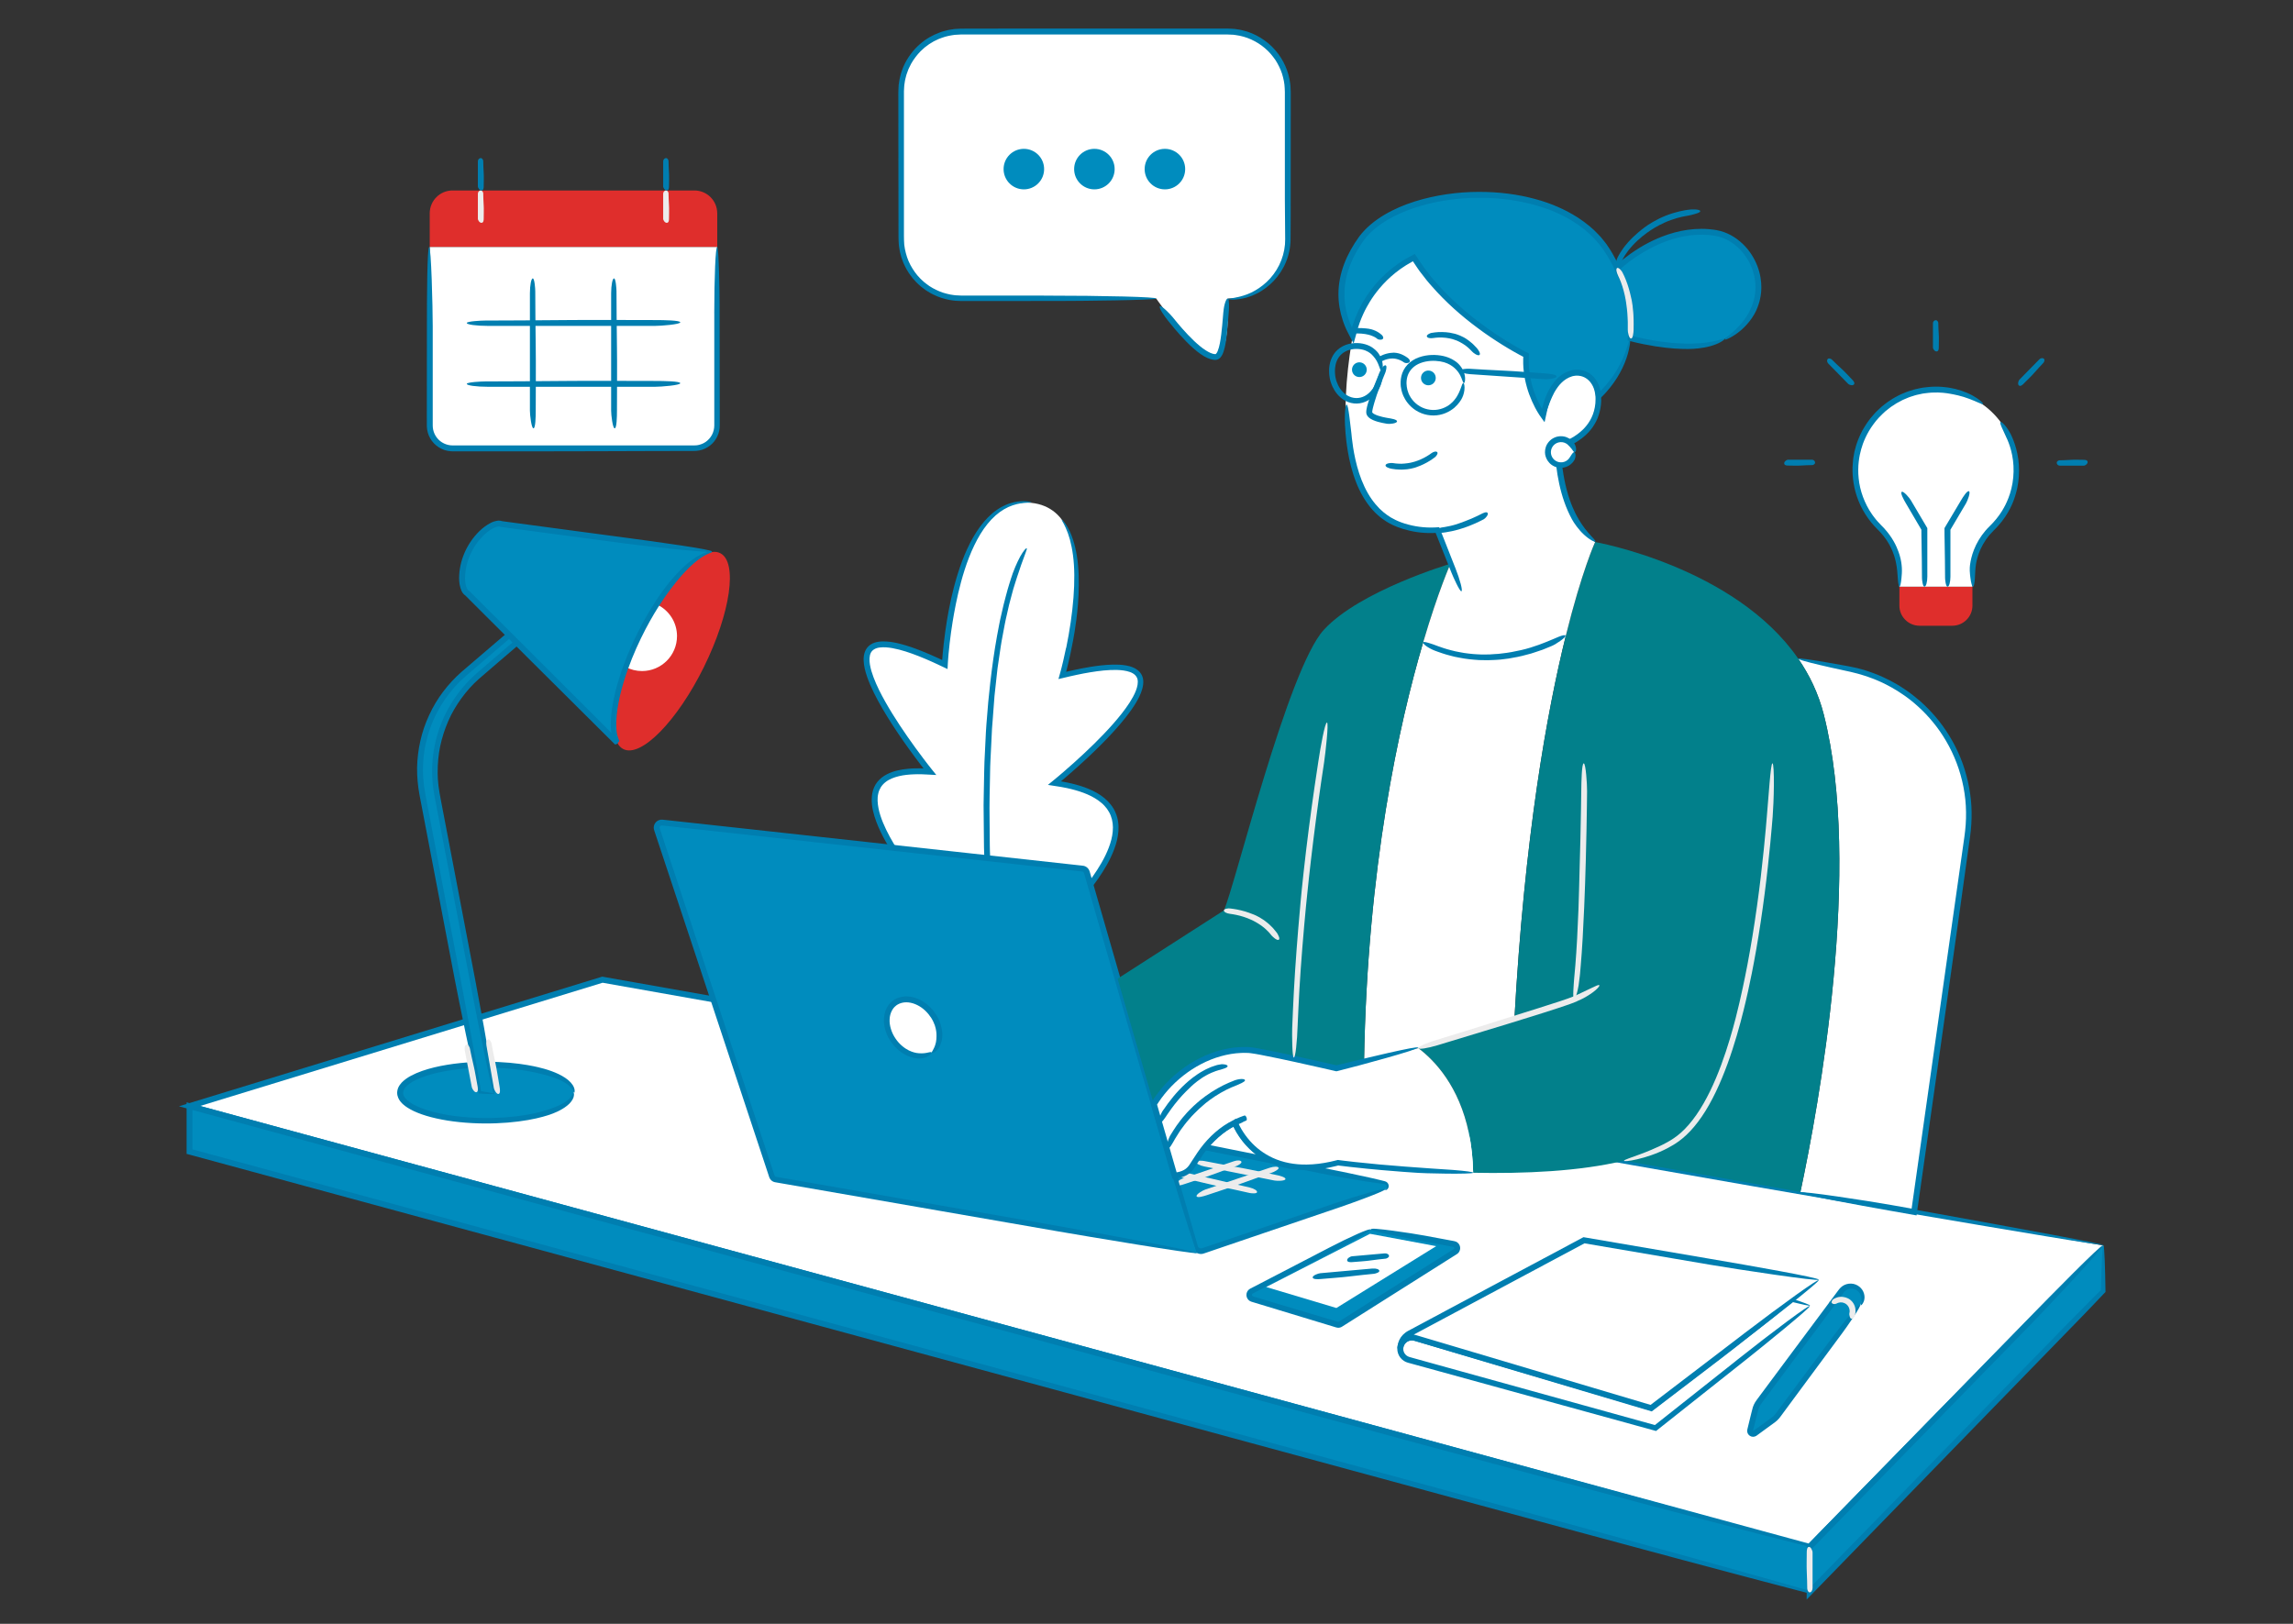 <?xml version="1.0" encoding="UTF-8"?>
<svg id="done" xmlns="http://www.w3.org/2000/svg" viewBox="0 0 1200 850">
  <rect x="0" y="0" width="1200" height="850" fill="#333333" stroke="none"/>
  <defs>
    <style>
      .cls-1 {
        fill: #02808b;
      }

      .cls-2 {
        fill: #008cbe;
      }

      .cls-3 {
        fill: #007eb0;
      }

      .cls-4 {
        fill: #fff;
      }

      .cls-5 {
        fill: #ececec;
      }

      .cls-6 {
        fill: #df2e2c;
      }
    </style>
  </defs>
  <g id="_2._Flexibility_and_Agility_" data-name="2. Flexibility and Agility
">
    <g>
      <g>
        <polygon class="cls-4" points="1100.83 652.01 947.03 809.7 99.17 579 315.28 512.81 1100.83 652.01"/>
        <path class="cls-3" d="m952.78,801.58l-6.23,6.38-797.25-216.93-44.53-12.12,210.6-64.5,538.61,95.44c30.5,5.41,92.18,16.13,146.26,25.38,27.04,4.62,52.18,8.88,70.56,11.91,9.19,1.52,16.7,2.73,21.92,3.52,2.61.4,4.64.7,6.03.88s2.12.24,2.13.18-.6-.24-1.79-.51-2.94-.64-5.2-1.09c-4.53-.91-11.11-2.17-19.28-3.7-16.34-3.06-39.05-7.2-64.46-11.79-50.84-9.07-112.47-20.08-155.64-27.78-53.39-9.47-321.92-57.08-539.33-95.63-88.44,27.1-168.71,51.69-221.53,67.87,69.63,18.92,95.9,26.06,113.69,30.89,127.59,34.67,684.24,185.94,740.07,201.12,23.31-23.9,25.49-26.13,26.74-27.42,13.19-13.53,44.45-45.71,72.61-74.88,28.16-29.16,53.22-55.31,54.01-56.73.79-1.43-16.32,15.56-43.57,43.09-27.25,27.54-64.65,65.63-104.43,106.42Z"/>
      </g>
      <g>
        <polygon class="cls-2" points="947.03 809.7 947.03 833.52 99.17 602.82 99.17 579 947.03 809.7"/>
        <path class="cls-3" d="m797.75,791.29s-527.55-143.55-686.72-186.86l-10.3-2.8v-20.59l640.43,174.26c25.42,6.92,76.83,20.7,121.93,32.63,22.55,5.96,43.52,11.46,58.87,15.41,7.67,1.97,13.94,3.56,18.3,4.61,2.18.53,3.88.93,5.04,1.18,1.16.25,1.78.35,1.8.29.03-.13-2.02-.81-5.78-1.94-3.76-1.13-9.24-2.72-16.03-4.65-13.6-3.87-32.5-9.13-53.67-14.98-42.33-11.69-93.68-25.7-129.66-35.49-63.79-17.36-495.2-134.77-644.32-175.36,0,15.15,0,21.29,0,26.98,39.9,10.84,52.81,14.35,62.6,17.01,113.71,30.9,628.52,170.77,659.52,179.2,11.34,3.05,34.08,9.18,58.49,15.75,12.22,3.25,24.85,6.62,36.68,9.77,12.12,3.19,23.43,6.16,32.67,8.59-.05-3.73-.09-7.16-.13-10.21-.05-2.82-.1-5.29-.14-7.35-.1-4.12-.21-6.61-.32-6.97-.14-.45-.28,1.54-.42,5.61-.05,2.04-.12,4.6-.19,7.63-.05,2.74-.11,5.91-.18,9.48-.62-.18-1.26-.37-1.92-.57-1-.29-2.02-.58-3.06-.88-2.09-.6-4.28-1.22-6.57-1.87-4.57-1.29-9.52-2.69-14.8-4.18-10.57-2.95-22.47-6.27-35.37-9.87-25.81-7.16-55.62-15.35-86.77-23.83Z"/>
      </g>
      <g>
        <polygon class="cls-2" points="1100.83 652.01 1100.83 675.83 947.03 833.52 947.03 809.7 1100.83 652.01"/>
        <path class="cls-3" d="m1082.55,692.34s-102.92,105.52-133.97,137.36v-19.36l113.15-116.01c4.97-5.1,14.88-15.55,23.46-24.81,8.57-9.26,15.8-17.34,15.42-17.71-.38-.37-7.13,6.12-15.54,14.5-8.41,8.39-18.49,18.67-25.53,25.89-11.29,11.57-81.39,83.4-114.07,116.88.01,14.57.02,22.24.02,28.19,9.32-9.58,12.34-12.68,14.63-15.04,22.22-22.84,122.82-126.27,128.88-132.5,1.2-1.24,3.05-3.17,5.26-5.46,2.28-2.4,4.92-5.18,7.62-8.01-.06-2.99-.12-6.01-.17-8.88-.08-2.73-.16-5.31-.23-7.55-.18-4.47-.39-7.58-.65-7.8-.29-.24-.55,2.12-.78,6.33-.11,2.11-.22,4.68-.31,7.62-.07,2.78-.15,5.91-.24,9.3-.04.04-.02,0-.11.09l-.49.49c-.33.33-.66.66-1,.99-.67.67-1.35,1.35-2.05,2.04-1.38,1.39-2.81,2.81-4.26,4.28-2.9,2.94-5.93,6.02-9.02,9.17Z"/>
      </g>
      <path class="cls-5" d="m948.58,831.16v-18.64c0-.7-.8-2.81-1.86-2.81s-1.19,1.83-1.19,2.81-.13,8.38,0,9.94c.13,1.55.25,8.59.25,9.02s.38,2.01,1.25,2.05c.86.04,1.55-1.08,1.55-2.36Z"/>
    </g>
    <g>
      <g>
        <path class="cls-4" d="m508.39,493.47s-97.75-95.03-21.81-89.55c0,0-79.55-98.45,7.83-56.12,0,0,4.23-88.93,45.32-84.59s16.4,90.12,16.4,90.12c94.29-23.18-4.05,56.52-4.05,56.52,75.42,10.48-6.6,79.71-6.6,79.71l-37.1,3.92Z"/>
        <path class="cls-3" d="m557.91,339.12c-.47,2.32-.98,4.62-1.52,6.92l-.84,3.44-.66,2.5-.97,3.47,6.07-1.43c1.17-.28,2.34-.51,3.51-.77,2.34-.5,4.69-.96,7.04-1.34,4.7-.77,9.45-1.35,14.1-1.22,2.31.08,4.62.34,6.64,1.06,2.05.69,3.54,1.98,4.01,3.75.43,1.82-.05,4.03-.87,6.12-.82,2.1-1.98,4.14-3.24,6.12-2.54,3.95-5.57,7.66-8.72,11.25-3.16,3.59-6.5,7.03-9.91,10.4-3.42,3.36-6.94,6.64-10.51,9.85-1.79,1.6-3.59,3.19-5.41,4.76l-2.74,2.34-2.64,2.19-2.84,2.32,4.48.7,2.24.35,1.16.22,2.2.43,2.17.51c2.88.72,5.72,1.6,8.4,2.76,2.68,1.16,5.22,2.62,7.37,4.47,1.11.9,2.02,1.97,2.88,3.06.78,1.14,1.51,2.33,1.99,3.63,1,2.58,1.31,5.42,1.03,8.26-.24,2.84-1.02,5.68-2.06,8.42-2.08,5.5-5.23,10.64-8.68,15.53-3.47,4.89-7.35,9.51-11.43,13.95-4.08,4.44-8.38,8.69-12.84,12.75l-1.68,1.5-.78.68h0s-.25.03-.25.03l-4.53.48-9.07.96-18.14,1.91-3.89.41-2.08-2.08c-1.95-1.97-3.86-3.97-5.77-5.98-3.8-4.03-7.52-8.14-11.14-12.33-7.22-8.39-14.13-17.07-20.09-26.34-2.97-4.63-5.67-9.43-7.76-14.43-1.03-2.5-1.89-5.07-2.4-7.66-.49-2.58-.71-5.23-.12-7.63.23-1.22.76-2.32,1.36-3.36.65-1.01,1.48-1.91,2.45-2.67,1.93-1.54,4.41-2.46,6.96-3.09,2.56-.63,5.26-.88,7.96-.98,1.35-.07,2.71-.05,4.07-.02.37-.02,2.11.09,3.43.16l4.15.22-2.31-2.87-2.11-2.68-2.19-2.86c-1.45-1.91-2.89-3.84-4.3-5.79-2.83-3.89-5.58-7.83-8.22-11.83-2.64-4.01-5.18-8.07-7.53-12.24-2.34-4.16-4.52-8.42-6.18-12.82-.82-2.19-1.53-4.43-1.89-6.66-.36-2.21-.37-4.47.43-6.16.82-1.63,2.55-2.58,4.7-2.83,2.13-.27,4.44-.05,6.71.35,4.58.84,9.1,2.4,13.54,4.13,2.22.86,4.42,1.8,6.61,2.78,1.09.5,2.19.97,3.27,1.49l5.35,2.53.15-2.88.15-2.26.23-2.81c.17-1.87.36-3.74.58-5.61.43-3.74.95-7.46,1.55-11.18.82-5,2.16-12.56,4.42-20.88,2.25-8.3,5.47-17.42,10.11-25.03,2.31-3.8,5.02-7.16,7.94-9.75,2.93-2.58,6.09-4.36,8.95-5.3,2.86-.98,5.36-1.26,7.09-1.36,1.73-.11,2.72-.09,2.74-.25.01-.12-.82-.34-2.38-.49-1.55-.15-3.86-.14-6.65.45-1.39.32-2.9.75-4.44,1.44-1.55.66-3.14,1.54-4.69,2.63-3.14,2.15-6.08,5.17-8.68,8.68-5.2,7.05-8.98,15.97-11.72,24.72-2.75,8.78-4.52,17.46-5.7,24.64-.18,1.12-.42,2.52-.87,5.77-.22,1.63-.5,3.72-.81,6.47-.15,1.38-.31,2.92-.47,4.66-.09,1.08-.19,2.29-.3,3.62-.02,0-.04-.02-.07-.04-.77-.36-1.76-.85-2.84-1.32-2.18-.99-4.87-2.2-8.08-3.46-3.21-1.26-6.93-2.65-11.24-3.73-2.15-.56-4.48-1-6.99-1.17-.62-.06-1.27-.07-1.93-.04-.65-.01-1.33.07-2.01.15-1.36.22-2.81.54-4.15,1.41-1.34.82-2.48,2.17-3.07,3.67-.6,1.5-.78,3.07-.75,4.58.1,3.02.86,5.91,1.84,8.75,1.98,5.67,4.87,11.2,8.11,16.78,3.25,5.57,6.91,11.18,10.85,16.82,1.97,2.82,4.01,5.65,6.12,8.48,1.06,1.41,2.13,2.82,3.21,4.25.4.52.81,1.05,1.22,1.58h-.05c-.69-.01-1.38-.02-2.07-.03-.94-.03-1.88,0-2.83.04l-1.42.05-1.43.12c-3.8.36-7.75,1.01-11.42,2.94-1.82.95-3.55,2.24-4.9,3.93-1.36,1.68-2.24,3.73-2.65,5.8-.8,4.17-.09,8.27,1.04,12.04,1.14,3.79,2.74,7.35,4.51,10.76,1.78,3.41,3.73,6.69,5.78,9.84,4.11,6.3,8.54,12.17,12.99,17.68,8.91,10.99,17.81,20.54,25.63,28.35.37.37.75.73,1.12,1.1l.18.18.09.09h.13s.5-.06.5-.06l.91-.1c.67-.07,1.33-.14,1.98-.21,1.3-.14,2.57-.27,3.8-.41,2.47-.26,4.79-.51,6.97-.74,4.34-.47,8.07-.87,11.05-1.19,2.7-.29,5.95-.64,9.68-1.05.47-.05.94-.1,1.42-.15.24-.03.48-.05.73-.08l.56-.06.36-.04.18-.02.14-.12c.47-.41.95-.83,1.44-1.25.39-.34.78-.69,1.17-1.05,1.57-1.42,3.2-2.94,4.86-4.55,6.64-6.46,14.1-14.33,20.8-23.85,3.31-4.77,6.46-9.98,8.62-15.82,1.09-2.91,1.88-6,2.13-9.22.11-1.61.11-3.24-.14-4.87-.08-.82-.3-1.62-.48-2.42-.25-.79-.47-1.59-.82-2.34-1.25-3.09-3.43-5.69-5.9-7.75-2.49-2.07-5.32-3.57-8.18-4.79-2.87-1.21-5.82-2.07-8.75-2.79-.73-.17-1.47-.34-2.2-.5-.73-.14-1.47-.28-2.2-.42l-.91-.17-.17-.03-.33-.05c.63-.54,1.26-1.07,1.89-1.6,1.35-1.17,2.69-2.33,4.03-3.49,2.65-2.33,5.23-4.66,7.73-7,5-4.67,9.71-9.35,14-14.06,4.27-4.73,8.2-9.45,11.3-14.46,1.53-2.51,2.89-5.09,3.65-7.91.37-1.41.6-2.89.47-4.41-.14-1.52-.76-3.07-1.77-4.21-1-1.14-2.25-1.95-3.5-2.46-.62-.29-1.25-.44-1.87-.66-.62-.14-1.24-.3-1.85-.41-2.45-.44-4.78-.47-6.98-.44-4.41.11-8.32.65-11.76,1.2-3.44.55-6.39,1.17-8.85,1.71-1.22.26-2.36.53-3.28.75-.19.04-.36.08-.49.12.13-.49.25-.95.36-1.39.26-1.08.51-2.09.75-3.05.46-1.92.83-3.61,1.16-5.1.63-2.98,1.06-5.16,1.35-6.77.59-3.22.72-4.15.82-4.69,1.02-6.15,3.08-21.02,1.82-34.53-.56-6.73-2.13-13.04-4.09-17.42-.55-1.07-.97-2.08-1.49-2.91-.52-.82-.94-1.57-1.37-2.13-.88-1.12-1.45-1.75-1.6-1.79-.16-.04-.02.35.39,1.12.21.38.48.86.79,1.43.28.59.61,1.28.98,2.06.36.78.68,1.7,1.08,2.68.34,1,.7,2.1,1.04,3.3.64,2.4,1.22,5.19,1.62,8.31,1.66,12.5.16,30.09-3.58,48.37Z"/>
        <path class="cls-3" d="m528.89,303.47s-.27.84-.75,2.35c-.52,1.5-1.05,3.71-1.8,6.38-.79,2.67-1.48,5.88-2.29,9.39-.87,3.5-1.51,7.37-2.28,11.34-2.91,15.95-4.68,34.18-5.25,42.63-.09,1.06-.18,2.24-.29,3.53-.11,1.29-.22,2.69-.28,4.19-.15,2.99-.31,6.34-.48,9.9-.45,7.12-.46,15.09-.64,22.7-.03,1.9-.06,3.78-.09,5.62.02,1.84.04,3.63.05,5.37.03,3.47.07,6.71.09,9.55.03,2.84.05,5.29.07,7.2.06,1.91.11,3.27.13,3.95.2,5.41,1.6,21.81,2.66,21.75,1.06-.06.67-14.21.39-21.84-.02-.95-.14-2.68-.14-5.01-.02-2.32-.04-5.24-.07-8.56-.03-3.32-.06-7.05-.09-10.99-.03-3.95.13-8.11.19-12.31.04-2.1.08-4.21.12-6.3.04-2.09.06-4.17.19-6.21.2-4.08.39-8,.57-11.59.09-1.8.17-3.51.25-5.11.13-1.6.24-3.09.35-4.46.2-2.73.37-4.93.48-6.43.11-1.5.24-3.67.48-6.31.29-2.63.63-5.74,1-9.15.19-1.7.39-3.48.59-5.31.27-1.82.54-3.69.82-5.59.56-3.8,1.09-7.71,1.86-11.52.71-3.82,1.37-7.57,2.22-11.03.39-1.74.77-3.41,1.13-5,.38-1.59.82-3.07,1.18-4.46.37-1.39.72-2.67,1.03-3.82.33-1.15.67-2.16.94-3.02.55-1.73.92-2.88,1.04-3.27.22-.79.72-2.07,1.22-3.6.25-.77.52-1.59.8-2.42.3-.83.61-1.67.91-2.49.56-1.67,1.21-3.18,1.6-4.37.44-1.16.68-1.95.54-2.13-.3-.37-1.75,1.3-3.44,4.3-1.61,3.02-3.56,7.35-5.03,12.14Z"/>
      </g>
      <g>
        <g>
          <path class="cls-4" d="m947.19,683.69l-80.78,63.96-129.17-35.82c-2.71-.75-4.55-3.27-4.43-6.08.25-3.88,4.03-6.52,7.76-5.42l123.53,36.76,73.66-56.22,9.42,2.8Z"/>
          <path class="cls-3" d="m908.34,712.47l-42.28,33.47-65.48-18.16-33.12-9.18-16.56-4.59-8.28-2.3-4.14-1.15c-.32-.09-.75-.2-.98-.28-.26-.08-.5-.18-.74-.31-.47-.25-.9-.58-1.25-.97-.76-.82-1.16-1.96-1.15-3.05.03-.53.14-1.09.36-1.61.23-.51.55-.97.94-1.37.78-.81,1.89-1.27,2.99-1.33.28,0,.56,0,.83.05.14,0,.27.06.41.08.13.03.27.06.47.12l2.16.64,17.3,5.15,34.61,10.3,69.97,20.82,36.39-27.77c3.95-3.01,10.66-8.26,17.69-13.84,3.5-2.8,7.1-5.68,10.48-8.39,1.68-1.37,3.31-2.69,4.85-3.94.77-.63,1.51-1.24,2.23-1.83.36-.3.71-.59,1.05-.87.16-.13.31-.26.46-.39l.31-.27c1.33.32,2.55.61,3.64.87,1.17.28,2.19.51,3.03.68,1.69.35,2.68.48,2.72.33.05-.16-.84-.58-2.45-1.19-.8-.3-1.79-.66-2.92-1.05-.57-.19-1.17-.4-1.81-.62-.32-.11-.65-.22-.99-.33-.51-.16-1.02-.33-1.55-.5-2.64,1.94-5.76,4.22-9.14,6.7-3.2,2.39-6.63,4.95-10.1,7.54-6.9,5.23-13.91,10.55-19.35,14.67-3.48,2.65-11.98,9.14-35.16,26.82-17.23-5.14-48.96-14.6-79.32-23.65-15.32-4.56-30.3-9.01-42.94-12.77l-.6-.18-.75-.17c-.5-.08-1.01-.13-1.52-.11-1.01.02-2,.25-2.9.65-1.81.78-3.19,2.28-3.92,3.99-.36.86-.54,1.76-.58,2.68-.02.92.13,1.79.41,2.61.56,1.64,1.68,3,3.02,3.87.67.44,1.39.76,2.13.96.59.16,1.16.32,1.72.47,1.12.31,2.19.6,3.19.88,2.01.55,3.78,1.03,5.27,1.44,20.63,5.68,89.96,24.78,119.67,32.96,32.08-25.43,46.1-36.55,48.38-38.35,6.8-5.39,32.08-25.88,32.11-27.01.03-1.13-18.32,12.52-38.84,28.77Z"/>
        </g>
        <g>
          <path class="cls-4" d="m951.8,670.17l-14.03,10.72-73.66,56.22-123.53-36.76c-3.74-1.11-7.51,1.54-7.76,5.42v-.07c.06-1.06.26-2.51,1.04-3.98.78-1.47,2.16-2.96,4.58-4.11l90.49-48.39,122.88,20.96Z"/>
          <path class="cls-3" d="m912.42,698.28l-48.62,37.11-61.73-18.37-31.24-9.3-15.62-4.65-7.81-2.32-3.91-1.16-1.95-.58-.49-.15-.61-.15c-.41-.11-.84-.13-1.27-.17-1.97-.09-3.94.64-5.4,1.95-1.47,1.3-2.37,3.22-2.5,5.17l3.11.1.02-.31.04-.38c.03-.25.07-.5.12-.74.1-.48.25-.95.44-1.39.38-.88.94-1.66,1.67-2.33.74-.68,1.55-1.18,2.59-1.69l3.12-1.67,12.47-6.67,24.94-13.34,49.41-26.42,65.63,11.19c7.02,1.2,21.23,3.42,33.72,5.21s23.23,3.16,23.32,2.63c.09-.52-9.08-2.39-20.75-4.55-11.67-2.16-25.85-4.61-35.78-6.3-6.6-1.13-27.39-4.68-66.66-11.4-13.22,7.06-32.58,17.4-51.53,27.52-9.39,5.02-18.67,9.99-27.05,14.47-4.19,2.24-8.15,4.36-11.78,6.31-.87.46-1.94.97-2.83,1.66-.9.67-1.71,1.48-2.34,2.38-.64.9-1.1,1.89-1.39,2.87-.15.49-.25.98-.33,1.46-.04.24-.07.48-.09.71l-.03.35v.17s-.02.21-.02.25l3.06.1c.09-1.37.78-2.51,1.67-3.23.89-.74,1.98-1.03,2.93-1.01.24,0,.48.04.7.07.24.07.4.08.72.18.57.17,1.11.33,1.62.48,1.03.31,1.97.58,2.83.84,3.43,1.01,5.56,1.64,7.32,2.16,19.35,5.72,81.7,24.16,112.23,33.18,34.79-26.58,52.24-39.92,54.81-41.89,6.9-5.27,32.56-25.33,32.6-26.46.05-1.13-18.55,12.21-39.37,28.1Z"/>
        </g>
      </g>
      <g>
        <g>
          <path class="cls-2" d="m724.79,622.65l-95.24,32.21c-1.76.59-3.66-.4-4.17-2.18l-16.3-56.5,115.49,23.15c1.73.35,1.89,2.77.21,3.33Z"/>
          <path class="cls-3" d="m697.34,630.29s-20.58,6.96-44.27,14.97c-5.92,2-12.04,4.07-18.07,6.11-1.51.51-3.01,1.02-4.51,1.52l-1.12.38-.28.09-.17.05c-.1.02-.2.05-.3.05-.4.03-.82-.09-1.15-.35-.16-.12-.3-.27-.41-.44-.06-.08-.1-.18-.14-.27l-.05-.14-.08-.26c-.21-.74-.43-1.47-.64-2.21-.42-1.46-.84-2.91-1.25-4.33-3.28-11.37-6.15-21.32-7.96-27.61l-5.67-19.67,84.24,16.89c4.11.82,12.44,2.29,19.78,3.42,1.84.27,3.61.53,5.23.77.81.11,1.59.21,2.32.31.37.05.72.09,1.06.13.17.02.34.04.5.06.15.03.26.03.37.07.46.13.78.53.89.95.13.42.06.84-.09,1.15-.3.64-.78.84-.71.99.02.09.52.19,1.2-.41.32-.3.62-.81.68-1.45.07-.63-.12-1.44-.76-2.07-.32-.3-.74-.54-1.19-.65-.3-.08-.62-.16-.94-.25-.64-.16-1.33-.33-2.06-.51-1.46-.34-3.07-.71-4.77-1.11-6.81-1.53-15.1-3.23-20.91-4.39-8.83-1.78-60.24-12.11-89.24-17.95,5.03,17.33,7.95,27.4,9.43,32.48,1.32,4.49,3.79,12.95,6.79,23.19.19.64.37,1.29.57,1.94l.29.98c.07.27.24.82.47,1.24.93,1.77,3.11,2.8,5.12,2.31.56-.15.79-.25,1.16-.37l1.03-.35c.69-.23,1.38-.47,2.07-.71,1.39-.47,2.79-.95,4.2-1.43,5.65-1.93,11.48-3.91,17.2-5.86,22.89-7.78,44.18-15.01,46.59-15.84,4.84-1.64,22.86-8.13,22.99-9.09s-12.84,2.7-27.43,7.64Z"/>
        </g>
        <path class="cls-3" d="m609.77,580.8h0s0,.8,0,1.86,0,1.19,0,1.19c0,0,0,.13,0,0,0-.13,0-.25,0-.25,0,0,0-.38,0-1.25s0-1.55,0-1.55Z"/>
        <g>
          <path class="cls-5" d="m664.37,611.29s-13.03,4.41-16.96,5.74c-3.93,1.33-15.46,5.23-16.72,5.66-1.26.42-4.82,2.47-4.48,3.48s3.68.01,5.46-.59c1.78-.6,15.19-5,17.95-6.08,2.77-1.08,15.44-5.49,16.21-5.75.77-.26,3.52-1.59,3.3-2.43s-2.45-.81-4.76-.03Z"/>
          <path class="cls-5" d="m645.77,607.83s-10.45,3.54-13.6,4.6c-3.15,1.07-12.4,4.2-13.41,4.54-1.01.34-3.82,2.13-3.48,3.14.34,1.01,3.03.24,4.45-.25s12.19-3.98,14.4-4.87c2.21-.89,12.37-4.45,12.98-4.66.61-.21,2.8-1.35,2.57-2.18-.23-.84-2.07-.94-3.92-.32Z"/>
          <path class="cls-5" d="m630.31,610.6s14.13,2.83,18.4,3.69c4.26.86,16.77,3.36,18.13,3.64s5.66.32,5.87-.72-3.34-1.89-5.27-2.27-16.4-3.42-19.47-3.91-16.89-3.13-17.72-3.3c-.83-.17-4.02-.42-4.26.42s1.81,1.95,4.32,2.45Z"/>
          <path class="cls-5" d="m654.05,621.61s-12.68-2.96-16.5-3.85c-3.83-.89-15.04-3.51-16.27-3.8-1.22-.29-5.12-.38-5.36.65-.24,1.03,2.94,1.91,4.67,2.32,1.73.4,14.71,3.57,17.47,4.08,2.76.51,15.16,3.28,15.91,3.46.75.17,3.63.46,3.88-.37.26-.83-1.55-1.96-3.79-2.48Z"/>
        </g>
        <g>
          <g>
            <path class="cls-2" d="m626.32,655.95l-220.38-38.4c-.97-.16-1.77-.86-2.09-1.8l-30.63-92.67-29.42-89c-.62-1.86.9-3.72,2.84-3.51l219.89,24.09c1.09.12,1.99.87,2.29,1.92l57.5,199.36Z"/>
            <path class="cls-3" d="m543.07,639.86s-63.7-11.1-137.01-23.88c-.23-.07-.44-.22-.58-.42-.08-.12-.11-.17-.18-.38l-.28-.83c-.37-1.11-.73-2.22-1.1-3.34-.74-2.23-1.48-4.46-2.22-6.7-1.48-4.48-2.97-8.99-4.46-13.5-2.99-9.03-5.99-18.11-8.97-27.13-5.96-18.03-11.84-35.83-17.38-52.58-5.54-16.75-10.72-32.44-15.3-46.27-2.29-6.91-4.42-13.36-6.36-19.24-.97-2.94-1.9-5.74-2.77-8.38-.42-1.28-.83-2.52-1.22-3.73-.15-.53.19-1.11.66-1.3.12-.04.24-.07.37-.08.08,0,.11,0,.23,0l.47.05c.63.07,1.26.14,1.9.21,1.29.14,2.61.29,3.96.43,2.71.3,5.56.61,8.53.93,5.94.65,12.39,1.36,19.24,2.11,13.71,1.5,29.08,3.19,45.42,4.98,32.67,3.58,69.21,7.58,104.1,11.41,8.72.96,17.34,1.9,25.77,2.82,2.11.23,4.2.46,6.28.69,1.04.11,2.08.23,3.11.34.47.06,1.18.11,1.26.16.21.06.39.19.53.35.07.08.13.18.17.28.03.06.03.08.06.18l.11.37.43,1.48c.28.99.57,1.97.85,2.95.56,1.96,1.12,3.9,1.68,5.82,4.44,15.39,8.57,29.72,12.21,42.32,7.27,25.19,12.53,43.45,14.26,49.45,3.46,11.99,10.64,36.17,17.08,57.31,3.22,10.57,6.26,20.38,8.55,27.54,2.3,7.15,3.85,11.64,4.1,11.57.25-.07-.68-4.07-2.38-10.55-1.7-6.48-4.17-15.45-6.97-25.46-5.61-20.04-12.56-44.28-17.46-61.25-2.45-8.49-8.88-30.81-17.39-60.36-2.13-7.39-4.39-15.23-6.75-23.41-1.18-4.09-2.38-8.27-3.61-12.53-.31-1.06-.61-2.13-.92-3.21l-.46-1.61-.23-.81-.12-.4c-.03-.1-.12-.39-.2-.57-.34-.81-.95-1.52-1.71-1.97-.38-.23-.8-.4-1.23-.49-.5-.1-.73-.1-1.01-.14-1.13-.12-2.26-.25-3.39-.37-18.17-2-37.35-4.1-56.69-6.23-38.68-4.24-78-8.55-111.11-12.18-16.56-1.81-31.57-3.45-44.17-4.82-.79-.09-1.57-.17-2.33-.25-.38-.04-.77-.08-1.15-.12l-.6-.06c-.29-.02-.59-.02-.88.01-1.19.14-2.27.81-2.92,1.75-.67.93-.92,2.15-.69,3.25.15.62.25.82.36,1.19.11.33.22.66.33.99.22.66.43,1.3.64,1.94.42,1.27.83,2.51,1.23,3.7,1.58,4.76,2.94,8.85,4.04,12.16,4.4,13.24,12.67,38.17,22.69,68.33,5,15.08,10.43,31.48,16.03,48.38,2.8,8.45,5.64,17.03,8.49,25.63,1.42,4.3,2.85,8.61,4.28,12.91.71,2.15,1.42,4.3,2.13,6.45l.13.4c.06.18.14.39.24.57.19.37.44.72.74,1.02.58.6,1.41,1.01,2.2,1.12l3.33.58c71,12.33,137.01,23.8,144.51,25.1,15,2.61,71.3,12.04,72.7,11.4.7-.32-8.8-2.37-24.13-5.32-15.33-2.96-36.48-6.82-59.1-10.76Z"/>
          </g>
          <g>
            <path class="cls-4" d="m487.56,550.86c-5.43,4.1-14.2,1.66-19.57-5.47-5.38-7.12-5.33-16.22.1-20.31,5.44-4.11,14.2-1.66,19.58,5.46,5.37,7.12,5.32,16.22-.11,20.32Z"/>
            <path class="cls-3" d="m479.36,551.11s-.37-.08-1.03-.24c-.66-.18-1.6-.49-2.69-1.02-2.18-1.07-4.96-3.17-6.98-6.22-2.06-2.98-3.29-6.82-3.09-10.13.14-3.35,1.74-5.82,3.08-6.86,1.25-1.17,3.75-2.27,6.8-1.92,3.04.3,6.35,1.98,8.8,4.35,1.23,1.18,2.28,2.49,3.12,3.8.84,1.32,1.41,2.65,1.85,3.84.8,2.41.86,4.24.87,4.82.03,1.17.04,3.57-.7,5.57-.14.52-.39.97-.57,1.42-.21.44-.44.82-.6,1.18-.41.65-.64,1.18-.48,1.39.16.21.63.08,1.32-.31.34-.2.68-.52,1.08-.87.36-.38.74-.83,1.09-1.33.68-1.03,1.22-2.3,1.53-3.56.15-.63.25-1.26.32-1.86.03-.6.1-1.17.06-1.67,0-1.01-.14-3.74-1.48-6.97-.66-1.61-1.6-3.33-2.84-4.97-1.24-1.64-2.79-3.2-4.58-4.5-1.78-1.3-3.81-2.33-5.92-2.93-2.11-.59-4.31-.72-6.28-.36-1.98.35-3.68,1.2-4.91,2.13-.58.51-1.13.95-1.51,1.43-.2.23-.39.44-.55.65-.14.22-.27.41-.39.59-.11.18-.24.37-.38.59-.11.23-.24.47-.37.74-.29.52-.48,1.15-.74,1.83-.41,1.39-.67,3.08-.61,4.9.06,1.82.42,3.77,1.09,5.66.67,1.89,1.65,3.71,2.83,5.34,1.17,1.63,2.53,3.09,3.95,4.27,1.44,1.17,2.93,2.06,4.29,2.7,2.76,1.26,4.95,1.41,5.38,1.47.86.08,3.02.03,4.75-.78.87-.36,1.61-.89,2.08-1.34.46-.49.69-.86.58-1.05-.23-.41-1.22-.06-2.66.23-1.45.29-3.42.37-5.53.01Z"/>
          </g>
        </g>
      </g>
      <path class="cls-4" d="m1029.7,437.36l-27.96,197.09-59.51-10.54c9.53-44.77,32.58-169.8,12.2-249.93-2.79-10.95-7.47-20.66-13.41-29.25l26.64,5.26c40.61,8.02,67.85,46.39,62.04,87.37Z"/>
      <path class="cls-3" d="m979.57,355.01s.44.17,1.27.49c.84.29,2.02.86,3.56,1.52,3.04,1.41,7.37,3.62,12.2,7.03,1.23.82,2.42,1.81,3.71,2.78,1.22,1.05,2.54,2.07,3.78,3.27,2.56,2.31,5.09,4.98,7.52,7.95,4.89,5.92,9.25,13.18,12.32,21.26,3.08,8.07,4.87,16.95,4.96,25.77.08,4.42-.27,8.76-.88,13.06-.62,4.34-1.22,8.61-1.81,12.74-2.35,16.53-4.4,30.99-5.7,40.15l-20.09,141.61-10.9-1.93c-11.63-2.06-47.16-7.55-47.35-6.5s30.35,6.59,46.82,9.51c1.39.25,3.45.61,14.01,2.48,1.61-11.29,6.35-44.57,11.13-78.11,4.64-32.89,9.32-66.03,11.03-78.14.91-6.54,2.62-18.86,4.69-33.76.26-1.86.53-3.77.8-5.7.14-.97.27-1.95.41-2.93.12-1.01.23-2.02.35-3.04.4-4.09.52-8.32.29-12.6-.5-8.56-2.47-17.28-5.74-25.32-3.3-8.03-7.86-15.34-13.02-21.39-2.59-3.02-5.29-5.75-8.02-8.18-2.77-2.38-5.49-4.51-8.17-6.28-5.32-3.62-10.29-5.94-14.05-7.52-3.79-1.51-6.38-2.27-7.25-2.57-.88-.24-2.07-.56-3.47-.94-1.41-.32-3.06-.68-4.81-1.01-3.5-.64-7.51-1.36-11.32-2.01-7.62-1.3-14.46-2.33-14.84-1.97-.38.37,4.06,1.64,11.25,3.34,3.6.85,7.88,1.82,12.6,2.83,2.38.51,4.78,1.02,7.24,1.7,1.22.36,2.48.67,3.71,1.11,1.24.41,2.5.81,3.73,1.31Z"/>
      <g>
        <path class="cls-3" d="m957.55,681.33s-.1.12-.13.16c-.03.04-.12.14-.13.15,0,0,.14.14.39.36.25.22.61.51,1.03.84s.66.51.79.6c.14.1.17.11.17.1.01-.01.19-.02.1-.12-.09-.1-.1-.27-.1-.27,0,0-.27-.27-.92-.84-.33-.28-.63-.53-.85-.71-.22-.18-.36-.28-.37-.27Z"/>
        <g>
          <g>
            <path class="cls-2" d="m973.47,683.08l-43.01,57.87c-.67.9-1.47,1.69-2.38,2.35l-9.68,6.99c-1.24.89-2.91-.24-2.54-1.72l2.69-10.76c.35-1.4.97-2.71,1.83-3.88l38.37-51.63s.03-.04.04-.06l4.83-6.48c1.92-2.58,5.51-3.24,8.22-1.51,2.99,1.91,3.74,5.97,1.62,8.83Z"/>
            <path class="cls-3" d="m960.49,697.95s-8.97,12.07-19.29,25.95c-2.58,3.47-5.24,7.06-7.88,10.6-1.32,1.77-2.62,3.53-3.9,5.25-.59.83-1.18,1.45-1.9,2.03-.33.26-.8.58-1.21.89-.42.3-.84.61-1.25.91-1.66,1.2-3.27,2.36-4.8,3.47-.77.55-1.52,1.1-2.25,1.62l-.51.36s-.03.02-.03.02c0,.01-.02,0-.05-.01-.02-.03-.04-.04-.03-.04,0,0,0,0,0-.03,0,0,0,0,0-.02l.04-.14.07-.29c.19-.76.37-1.49.55-2.19.35-1.39.66-2.65.94-3.75l1.11-4.43c.33-1.28.89-2.42,1.75-3.53l5.45-7.34,10.91-14.68,21.82-29.35-.15.17c.13-.13.25-.29.33-.46l-.14.23,2.34-3.15c.42-.59.96-1.32,1.56-2.16.29-.41.6-.85.93-1.31.25-.37.58-.69.95-.98.74-.6,1.74-.97,2.79-1.03,1.05-.06,2.14.25,3.04.83.9.58,1.6,1.44,1.99,2.36.42.91.53,1.87.5,2.68-.07,1.65-.69,2.68-.44,2.85.17.15,1.12-.5,1.72-2.22.28-.85.44-1.96.22-3.18-.2-1.21-.77-2.52-1.77-3.6-.98-1.08-2.38-1.91-3.94-2.24-1.56-.31-3.24-.12-4.69.56-.72.34-1.38.8-1.95,1.33-.29.27-.54.55-.78.85-.19.25-.38.5-.57.75-.72.96-1.4,1.87-2.01,2.69-.23.31-.54.72-2.34,3.15l1.08.83-1.08-.83h0s0,0,0,0h0s0,0,0,0h0s0,0,0,0h0s0,0,0,0h0s0,0,0,0h0s0,0,0,0l1.08.83h0s0,0,0,0c0,0-.02,0-.02.02l-1.1-.79c-3,4.03-12.94,17.36-23.05,30.93-5.05,6.79-10.14,13.63-14.42,19.4-.27.36-.53.72-.79,1.07-.26.34-.57.79-.81,1.19-.5.83-.89,1.7-1.18,2.58-.29.93-.42,1.62-.62,2.36-.18.73-.35,1.42-.52,2.09-.65,2.67-1.18,4.83-1.54,6.33-.05.2-.1.4-.15.62-.03.14-.17.64-.14,1.1.02.96.57,1.98,1.49,2.52.45.28,1,.46,1.59.46.59,0,1.2-.18,1.69-.5.15-.09.21-.14.27-.18l.2-.15c.13-.1.27-.2.41-.3.27-.2.56-.41.84-.62,2.3-1.68,5.03-3.67,8.01-5.84.83-.6,1.62-1.33,2.31-2.16.36-.43.64-.83.92-1.22.29-.39.58-.79.88-1.19,1.18-1.59,2.38-3.23,3.61-4.89,2.46-3.32,4.98-6.75,7.47-10.11,9.95-13.45,19.2-25.95,20.25-27.37,2.11-2.84,9.71-13.7,9.19-14.45-.52-.75-6.63,6.31-12.98,14.86Z"/>
          </g>
          <path class="cls-5" d="m961.04,682.39s.22-.15.61-.31c.38-.16.94-.32,1.55-.35,1.24-.1,2.55.53,3.02.96.53.36,1.37,1.36,1.63,2.5.3,1.13.03,2.18-.04,2.36-.05.2,0,.64.1,1.15.11.51.24,1.1.67,1.43.41.32.91.17,1.33-.24.41-.4.72-1.04.84-1.51.06-.23.25-.84.3-1.69.06-.84-.03-1.9-.38-2.91-.33-1.01-.92-1.96-1.54-2.63-.61-.69-1.25-1.09-1.58-1.28-.33-.18-.97-.51-1.79-.75-.82-.24-1.83-.37-2.79-.28-1.95.14-3.47,1.17-3.62,1.28-.17.11-.51.47-.68.9-.17.43-.17.9.14,1.19.32.3.74.4,1.13.41.4,0,.77-.07,1.09-.26Z"/>
        </g>
      </g>
      <g>
        <g>
          <path class="cls-2" d="m300.13,572.04c0,8.14-20.32,14.74-45.38,14.74s-45.38-6.6-45.38-14.74,18.82-14.24,42.56-14.72c.93-.02,1.86-.02,2.81-.02,25.06,0,45.38,6.6,45.38,14.74Z"/>
          <path class="cls-3" d="m284.38,581.59s-.89.27-2.51.67c-1.62.4-3.97.92-6.89,1.4-5.83.99-13.93,1.7-22.61,1.55-8.67-.14-17.92-1.15-25.79-3.22-3.92-1.04-7.51-2.34-10.33-3.92-2.81-1.55-4.83-3.53-5.17-5.12-.19-.78-.2-1.67.32-2.62.48-.96,1.39-1.95,2.57-2.83,2.36-1.79,5.62-3.23,9.19-4.39,7.18-2.32,15.71-3.56,23.85-4.03,8.15-.46,15.97-.14,22.02.54,6.06.66,10.36,1.63,11.76,1.95,2.8.64,8.52,1.93,13.03,4.15,1.12.56,2.16,1.16,3.04,1.8.88.65,1.58,1.34,2.1,2,.54.65.8,1.3,1.03,1.76.17.47.31.76.45.76.13,0,.23-.26.3-.77.02-.25-.01-.56-.05-.92-.08-.34-.16-.76-.34-1.17-.67-1.71-2.37-3.55-4.53-4.97-4.32-2.92-10.22-4.66-14.33-5.61-2.06-.49-7.51-1.66-14.81-2.3-7.3-.65-16.43-.8-25.67.14-4.61.47-9.25,1.2-13.67,2.26-4.41,1.07-8.62,2.45-12.26,4.41-1.82.98-3.49,2.14-4.88,3.59-.67.75-1.28,1.56-1.71,2.48-.42.93-.64,1.95-.64,2.93.06,1.99.95,3.56,1.82,4.6.87,1.08,1.76,1.76,2.47,2.31,1.44,1.06,3.62,2.34,6.39,3.44,2.77,1.14,6.12,2.15,9.83,2.98,7.43,1.68,16.3,2.57,24.86,2.63,8.56.09,16.82-.68,23.09-1.79,6.28-1.08,10.55-2.53,11.41-2.82,1.72-.59,5.87-2.11,9.05-4.68,1.59-1.24,2.85-2.86,3.34-4.26.5-1.44.21-2.44.02-2.49-.1-.04-.22.08-.34.31-.06.11-.11.26-.19.42-.09.16-.18.35-.28.55-.41.82-1.26,1.85-2.6,2.88-2.69,2.07-7.28,3.94-12.35,5.38Z"/>
        </g>
        <g>
          <path class="cls-2" d="m258.56,572.84l-29.91-156.61c-4.48-23.48,3.96-47.55,22.12-63.07l42-35.93-7.64-.79-42,35.93c-18.16,15.52-26.59,39.59-22.12,63.07l29.91,156.61,7.64.79Z"/>
          <path class="cls-3" d="m249.21,515.6l-10.63-55.68-5.32-27.84-2.66-13.92c-.47-2.34-.8-4.59-1.13-6.88l-.31-3.45c-.09-1.15-.07-2.31-.11-3.46-.02-4.61.38-9.23,1.31-13.75.96-4.51,2.38-8.93,4.22-13.15,1.82-4.24,4.2-8.23,6.9-11.96,2.71-3.73,5.79-7.2,9.26-10.24,7.07-6.17,14.33-12.29,21.48-18.44l24.29-20.78-7.42-.77-4.49-.46-42.95,36.76c-7.15,6.28-13.07,14.01-17.03,22.68-4.07,8.62-6.15,18.13-6.35,27.64-.05,4.76.41,9.53,1.27,14.2l2.62,13.72,5.24,27.43,10.48,54.86c1.22,6.39,3.5,17.72,5.92,29.29,1.23,5.78,2.47,11.62,3.61,16.94.59,2.66,1.15,5.18,1.66,7.5.56,2.43,1.06,4.64,1.5,6.56,1.63.11,2.51.15,3.5.2.94.04,1.76.07,2.42.08,1.33.02,2.08-.03,2.09-.15.01-.13-.7-.33-2.01-.57-.65-.12-1.45-.25-2.39-.4-.84-.13-2.33-.33-2.48-.39l-.03-.27v-.13s-.05-.24-.05-.24c-.07-.46-.15-.93-.23-1.41-.16-.97-.33-1.99-.51-3.06-.37-2.14-.77-4.46-1.19-6.92-.89-4.91-1.87-10.37-2.88-15.95-2.1-11.15-4.29-22.81-5.95-31.65-1.03-5.43-3.61-18.97-7.04-36.94-1.71-8.99-3.64-19.08-5.68-29.83-1.02-5.37-2.08-10.91-3.15-16.55-.54-2.82-1.08-5.67-1.63-8.53-.27-1.43-.55-2.87-.82-4.31-.22-1.42-.45-2.84-.67-4.26-.72-5.72-.68-11.58.13-17.32.82-5.74,2.42-11.36,4.7-16.62,2.27-5.26,5.22-10.14,8.64-14.49.89-1.06,1.78-2.11,2.66-3.16.95-.99,1.88-1.97,2.82-2.94.99-.91,1.98-1.82,2.96-2.72,1-.89,2.05-1.77,3.06-2.64,16.07-13.76,29.92-25.63,38.76-33.2,1.57.16,2.62.27,3.41.35.03,0,.05,0,.07,0-4.69,4.03-6.04,5.18-7.16,6.15-3.62,3.11-8.83,7.59-15.2,13.07-3.19,2.74-6.66,5.72-10.37,8.9-1.86,1.59-3.77,3.23-5.73,4.92-.99.82-1.97,1.77-2.97,2.67-1.02.89-1.96,1.9-2.91,2.9-7.65,8.02-13.87,18.81-16.73,30.92-1.45,6.04-2.07,12.37-1.8,18.68.02,1.58.25,3.15.36,4.73.16,1.57.47,3.13.69,4.69.58,3.05,1.16,6.09,1.73,9.12,9.28,48.4,17.91,93.39,18.89,98.51,1.95,10.22,9.65,48.5,10.66,49.19,1.01.69-3.46-26.38-9.34-57.22Z"/>
        </g>
        <path class="cls-6" d="m368.39,349.13c-13.99,28.33-32.86,47.58-42.14,43-1.27-.63-2.3-1.67-3.09-3.08-3.23-5.76-2.45-17.61,1.82-31.93,2.28-7.67,5.58-16.05,9.79-24.58,3.01-6.1,6.25-11.78,9.57-16.89,9.99-15.38,20.71-25.61,28.24-26.69,1.59-.23,3.05-.05,4.31.58,9.29,4.58,5.47,31.26-8.52,59.61Z"/>
        <path class="cls-4" d="m354.3,332.96c0,10.1-8.19,18.3-18.3,18.3-3.03,0-5.88-.73-8.39-2.05,1.96-5.39,4.36-11,7.17-16.68,2.85-5.78,5.92-11.19,9.06-16.1,6.19,2.93,10.46,9.23,10.46,16.53Z"/>
        <g>
          <path class="cls-2" d="m372.6,288.95c-7.65,1.11-18.63,11.67-28.76,27.48-3.13,4.91-6.2,10.32-9.06,16.1-2.8,5.68-5.21,11.29-7.17,16.68-6.48,17.78-8.25,33.04-4.45,39.83l-54.93-54.89-23.72-23.69c-3.27-1.62-4.2-12.15.73-22.14,4.93-10,13.87-15.66,17.13-14.05l110.2,14.67Z"/>
          <path class="cls-3" d="m343.77,313.72c-7.06,10.71-12.83,22.2-17.33,34.21-2.2,6.02-4.11,12.16-5.37,18.49-.63,3.16-1.12,6.37-1.33,9.63-.09,1.63-.13,3.27-.04,4.93.06.83.09,1.66.23,2.49l.02.15h0s0,0,0,0h0s-47.29-47.25-47.29-47.25c-6.26-6.26-15.55-15.54-26.09-26.06l-.49-.49-.25-.25c-.1-.09-.1-.13-.38-.33l-.36-.26s-.08-.03-.12-.08c-.08-.11-.17-.21-.27-.31-.35-.54-.67-1.27-.87-2.08-.42-1.62-.52-3.46-.42-5.29.21-3.68,1.13-7.44,2.68-10.93,1.55-3.49,3.72-6.76,6.41-9.49,1.34-1.36,2.8-2.61,4.37-3.59.39-.24.78-.49,1.19-.68.4-.22.8-.39,1.2-.54.78-.28,1.63-.49,2.14-.38.08,0,.1.04.15.05l.49.14c.17.05.25.06.3.06l.18.02.37.05,1.47.2c.98.13,1.95.26,2.93.39,1.94.26,3.87.51,5.77.77,3.81.51,7.53,1,11.13,1.48,7.2.96,13.9,1.85,19.78,2.63,11.78,1.57,20.31,2.7,23.12,3.08,11.21,1.49,45.42,5.24,45.56,4.19.14-1.05-29.29-5.1-45.16-7.21-3.97-.53-14.4-1.93-28.21-3.77-6.91-.92-14.66-1.96-22.87-3.06-4.1-.55-8.32-1.11-12.61-1.69-.51-.09-1.19-.11-1.35-.23-.43-.16-.8-.16-1.19-.19-.4-.04-.73.02-1.07.06-1.35.21-2.52.66-3.58,1.22-2.14,1.11-3.98,2.55-5.66,4.15-6.64,6.46-10.63,15.53-10.69,24.61.04,2.28.27,4.58,1.33,6.89l.51.86c.2.29.47.57.71.84.11.14.32.26.48.38l.23.16s-.04-.03-.06-.05l.5.5c.73.73,1.46,1.46,2.18,2.18,2.89,2.88,5.68,5.67,8.35,8.34,10.7,10.65,19.39,19.31,23.87,23.77,7.51,7.47,25.63,25.49,43.56,43.32.15-.06.36-.14.61-.24.13-.05.26-.1.4-.15l.21-.08.11-.04s0-.03,0-.04c0-.04.01-.08.02-.13.03-.07-.03-.07.09-.21.09-.12.18-.24.27-.37.05-.07.08-.12.15-.2l.35-.34c-.48-1.41-1.15-2.97-1.27-4.07l-.17-1.19c-.05-.29-.06-.6-.08-.9-.11-1.2-.11-2.42-.11-3.63.06-2.43.32-4.85.65-7.23.73-4.76,1.86-9.36,3.17-13.73,2.63-8.74,5.93-16.56,9.13-23.15,6.4-13.2,12.41-21.36,13.47-22.89,1.98-2.77,6.79-9.35,12.07-14.38,2.62-2.53,5.35-4.65,7.58-5.88,1.11-.64,2.08-1.05,2.78-1.35.71-.25,1.15-.45,1.21-.57.05-.12-.18-.18-.68-.18-.25,0-.58.01-.96.06-.37.08-.81.18-1.3.3-1.95.54-4.67,1.86-7.59,4.02-5.85,4.31-12.52,11.78-18.29,20.56Z"/>
        </g>
        <g>
          <path class="cls-5" d="m254.55,547.17s1.51,8.67,1.97,11.28c.46,2.61,1.79,10.28,1.94,11.12s1.37,3.24,2.42,3.06.79-2.4.59-3.58c-.21-1.18-1.63-10.09-2.08-11.94-.46-1.84-2.05-10.28-2.14-10.79-.09-.51-.8-2.35-1.66-2.25-.86.11-1.3,1.57-1.04,3.1Z"/>
          <path class="cls-5" d="m243.18,549.54s1.45,7.57,1.88,9.86c.44,2.29,1.72,8.99,1.86,9.72s1.34,2.8,2.39,2.6c1.04-.2.81-2.14.61-3.17-.2-1.03-1.55-8.83-1.99-10.44s-1.97-8.98-2.05-9.42c-.08-.45-.78-2.04-1.63-1.92s-1.31,1.43-1.05,2.77Z"/>
        </g>
      </g>
      <g>
        <path class="cls-6" d="m375.36,111.66v17.65h-150.47v-17.65c0-6.61,5.35-11.96,11.95-11.96h126.55c6.61,0,11.96,5.35,11.96,11.96Z"/>
        <path class="cls-4" d="m375.36,129.31v93.43c0,6.61-5.35,11.96-11.96,11.96h-126.55c-6.6,0-11.95-5.35-11.95-11.96v-93.43h150.47Z"/>
        <path class="cls-3" d="m373.81,164.11v58.6c-.03.43-.03.84-.08,1.26-.12.83-.28,1.66-.6,2.44-.57,1.58-1.58,3.01-2.85,4.14-1.26,1.15-2.83,1.92-4.48,2.32-.41.13-.84.14-1.25.22-.43.03-.83.05-1.3.07h-126.3c-3.21.03-6.33-1.48-8.26-3.97-.97-1.23-1.65-2.67-1.98-4.18-.09-.37-.12-.76-.19-1.14l-.06-1.15v-51.99c0-10.24-.8-41.4-1.86-41.4s-1.19,26.9-1.19,41.4c0,3.63,0,13.16-.02,25.78,0,6.31-.01,13.39-.02,20.89,0,1.89-.02,3.73.01,5.74.07,2.16.63,4.35,1.74,6.27,2.15,3.86,6.38,6.6,10.91,6.81l.84.04h.75s1.5,0,1.5,0h3c2,0,4,0,5.99,0,3.98,0,7.94,0,11.82,0,7.76,0,15.24,0,22.08,0,13.67-.03,24.79-.05,30.51-.06,5.73-.02,16.51-.05,29.55-.1,6.52-.01,13.61-.03,20.92-.04,1.93.03,4.07-.33,5.92-1.21,1.87-.86,3.55-2.15,4.84-3.76,1.29-1.62,2.2-3.53,2.64-5.55.1-.51.17-1.02.23-1.53.02-.5.06-1.06.06-1.52,0-.93,0-1.85,0-2.78-.04-29.58-.07-57.07-.08-60.2,0-6.25-.38-29.68-1.25-30.2s-1.55,15.94-1.55,34.78Z"/>
        <g>
          <path class="cls-5" d="m347.06,101.38v13.26c0,.49.8,2,1.86,2s1.19-1.3,1.19-2,.13-5.96,0-7.07c-.13-1.11-.25-6.11-.25-6.41s-.38-1.43-1.25-1.46c-.86-.03-1.55.77-1.55,1.68Z"/>
          <path class="cls-3" d="m347.06,84.44v13.26c0,.49.8,2,1.86,2s1.19-1.3,1.19-2,.13-5.96,0-7.07c-.13-1.11-.25-6.11-.25-6.41s-.38-1.43-1.25-1.46c-.86-.03-1.55.77-1.55,1.68Z"/>
          <path class="cls-5" d="m250.09,101.38v13.26c0,.49.8,2,1.86,2s1.19-1.3,1.19-2,.13-5.96,0-7.07c-.13-1.11-.25-6.11-.25-6.41s-.38-1.43-1.25-1.46c-.86-.03-1.55.77-1.55,1.68Z"/>
          <path class="cls-3" d="m250.09,84.44v13.26c0,.49.8,2,1.86,2s1.19-1.3,1.19-2,.13-5.96,0-7.07-.25-6.11-.25-6.41-.38-1.43-1.25-1.46c-.86-.03-1.55.77-1.55,1.68Z"/>
        </g>
        <g>
          <path class="cls-3" d="m255.35,170.59h87.47c3.26,0,13.18-.8,13.18-1.86s-8.56-1.19-13.18-1.19-39.33-.13-46.62,0c-7.29.13-40.31.25-42.3.25s-9.45.38-9.61,1.25c-.17.86,5.07,1.55,11.07,1.55Z"/>
          <path class="cls-3" d="m255.35,202.46h87.47c3.26,0,13.18-.8,13.18-1.86s-8.56-1.19-13.18-1.19-39.33-.13-46.62,0c-7.29.13-40.31.25-42.3.25s-9.45.38-9.61,1.25c-.17.86,5.07,1.55,11.07,1.55Z"/>
        </g>
        <g>
          <path class="cls-3" d="m319.83,153.52v61.43c0,2.29.8,9.26,1.86,9.26s1.19-6.01,1.19-9.26.13-27.62,0-32.75c-.13-5.12-.25-28.31-.25-29.71s-.38-6.63-1.25-6.75c-.86-.12-1.55,3.56-1.55,7.78Z"/>
          <path class="cls-3" d="m277.32,153.52v61.43c0,2.29.8,9.26,1.86,9.26s1.19-6.01,1.19-9.26.13-27.62,0-32.75c-.13-5.12-.25-28.31-.25-29.71s-.38-6.63-1.25-6.75c-.86-.12-1.55,3.56-1.55,7.78Z"/>
        </g>
      </g>
      <g>
        <path class="cls-4" d="m673.96,47.84v77.06c0,17.32-14.04,31.36-31.36,31.36h0s1.33,30.65-6.5,30.65c-9.83,0-31.02-30.65-31.02-30.65h-102.21c-17.32,0-31.36-14.04-31.36-31.36V47.84c0-17.32,14.04-31.36,31.36-31.36h139.73c17.32,0,31.36,14.04,31.36,31.36Z"/>
        <path class="cls-3" d="m640.23,163.26s-.12,1.37-.3,3.52c-.18,2.15-.43,5.08-.8,8.17-.39,3.05-.88,6.41-1.88,8.84-.24.6-.55,1.09-.81,1.35-.06.09-.12.11-.16.14-.05.06-.08.05-.1.06-.02.03-.05,0-.06.02.03.02-.14,0-.25,0-.91-.04-1.8-.37-2.47-.66-1.34-.58-3.33-1.79-5.4-3.51-2.09-1.69-4.29-3.82-6.31-5.94-4.04-4.25-7.35-8.45-8.01-9.26-1.34-1.61-5.79-6.24-6.63-5.65-.88.63,2.34,5.22,4.25,7.56.95,1.17,4.91,6.23,9.62,11,2.35,2.38,4.9,4.69,7.34,6.38,2.39,1.73,4.79,2.72,6.2,2.95.33.09.78.12,1.3.15.14,0,.24.02.42.01.2-.02.41-.05.62-.09.22-.03.4-.13.61-.21.21-.08.4-.19.56-.32.72-.49,1.14-1.13,1.51-1.76.37-.64.62-1.31.87-2.01.91-2.77,1.33-5.95,1.69-9.02.64-6.14.99-11.77,1.08-12.41.06-.64.1-2.16.06-3.54-.05-1.38-.15-2.63-.57-2.76-.85-.28-2.06,3.1-2.36,6.99Z"/>
        <path class="cls-3" d="m546.28,154.71h-43.32c-.61-.03-1.23-.06-1.86-.09-.62-.04-1.25-.03-1.87-.15-1.25-.19-2.52-.34-3.77-.72-2.53-.59-5-1.66-7.38-2.98-.58-.35-1.17-.71-1.76-1.07-.57-.39-1.11-.82-1.67-1.23-.28-.21-.57-.41-.83-.63l-.78-.71c-.51-.49-1.07-.92-1.54-1.45-2-2.02-3.66-4.42-5.06-7-1.4-2.59-2.29-5.46-2.88-8.4-.11-.74-.23-1.49-.34-2.24-.04-.76-.08-1.51-.12-2.27-.06-.74-.04-1.56-.04-2.36V52.44c0-1.57,0-3.13,0-4.68.1-1.47.08-2.95.37-4.37.16-1.45.57-2.83.92-4.22.21-.68.48-1.34.72-2.01.12-.33.23-.67.37-.99l.46-.95c1.14-2.57,2.74-4.84,4.48-6.89.45-.5.9-.99,1.35-1.48.48-.46.98-.89,1.46-1.34l.72-.66.78-.58c.52-.39,1.03-.77,1.55-1.15.55-.33,1.09-.66,1.63-.99l.8-.49.84-.4c.56-.27,1.11-.54,1.66-.8.56-.23,1.14-.42,1.7-.63,2.25-.85,4.54-1.27,6.75-1.57,1.11-.1,2.2-.12,3.27-.19h139.35c.76,0,1.46.07,2.19.09l1.09.05c.36.03.72.1,1.07.15,5.74.73,11.13,3.24,15.38,6.87,2.15,1.79,3.92,3.95,5.48,6.17.7,1.17,1.45,2.3,1.98,3.53.64,1.19,1.05,2.45,1.51,3.69.76,2.52,1.32,5.08,1.39,7.62.03.64.08,1.25.08,1.91v56.06c0,4.33.05,10.86.14,18.23,0,.91.04,1.87.02,2.79-.03.9-.06,1.82-.1,2.74-.12.91-.25,1.83-.38,2.76-.17.92-.42,1.82-.63,2.75-1.01,3.64-2.74,7.12-4.96,10.08-4.44,5.99-10.74,9.68-15.63,11.14-4.91,1.55-8.29,1.54-8.27,1.89,0,.13.72.22,2.04.25.33,0,.7.01,1.1.02.4,0,.84-.07,1.31-.11.94-.11,2.02-.17,3.18-.47.58-.13,1.2-.27,1.84-.41.63-.18,1.27-.41,1.94-.64,1.37-.4,2.71-1.11,4.17-1.78,2.83-1.51,5.74-3.61,8.33-6.33,2.59-2.71,4.84-6.05,6.4-9.78,1.58-3.71,2.43-7.81,2.48-11.84.09-7.76.05-15.16.07-21.29,0-6.13,0-22.24.02-43.56,0-2.67,0-5.41,0-8.23,0-1.41,0-2.84,0-4.28,0-.73-.07-1.51-.1-2.27-.03-.77-.07-1.53-.21-2.3-.78-6.14-3.43-12.34-7.83-17.33-2.15-2.54-4.79-4.7-7.69-6.47-2.9-1.77-6.11-3.16-9.5-3.9-.83-.25-1.7-.35-2.56-.49-.86-.13-1.72-.29-2.6-.3-.87-.04-1.76-.1-2.61-.12h-2.51c-3.35,0-6.72,0-10.09,0-26.99,0-54.42,0-77.52,0-11.55,0-22.02.01-30.81.02-4.4,0-8.37.01-11.85.02-1.74,0-3.36,0-4.84.01-.75,0-1.44,0-2.14.02-.71.04-1.38.07-2.01.11-.32.02-.64.04-.97.05-.33.03-.67.1-1.02.15-.69.11-1.42.22-2.18.34-.75.16-1.52.38-2.33.59-.82.18-1.62.48-2.46.8-3.35,1.22-6.98,3.18-10.33,6.13-3.34,2.93-6.4,6.85-8.49,11.6-.29.58-.47,1.21-.7,1.83-.21.62-.49,1.23-.64,1.88-.3,1.3-.74,2.59-.89,3.96-.1.68-.2,1.36-.31,2.05-.04.69-.07,1.39-.11,2.09-.1,1.43-.05,2.75-.06,4.14.02,22.04.05,47.91.08,72.9,0,.78,0,1.56.06,2.38.05.81.07,1.62.14,2.43.25,1.6.44,3.21.9,4.75.34,1.58.98,3.06,1.52,4.55.7,1.43,1.34,2.89,2.21,4.21.77,1.38,1.78,2.59,2.72,3.84,1.05,1.15,2.06,2.34,3.24,3.33,1.1,1.08,2.38,1.93,3.58,2.85,1.31.77,2.54,1.64,3.92,2.24,2.66,1.38,5.5,2.2,8.3,2.78,1.42.21,2.82.48,4.22.49.7.03,1.4.08,2.08.09.67,0,1.33,0,1.98,0,5.26,0,10.24,0,14.87-.01,18.52-.01,31.46-.02,34.1-.02,10.56,0,50.14-.38,51.02-1.25.88-.86-26.94-1.55-58.77-1.55Z"/>
        <g>
          <path class="cls-2" d="m546.42,88.51c0,5.86-4.74,10.61-10.6,10.61s-10.61-4.75-10.61-10.61,4.75-10.6,10.61-10.6,10.6,4.74,10.6,10.6Z"/>
          <path class="cls-2" d="m583.33,88.51c0,5.86-4.74,10.61-10.6,10.61s-10.6-4.75-10.6-10.61,4.74-10.6,10.6-10.6,10.6,4.74,10.6,10.6Z"/>
          <path class="cls-2" d="m620.24,88.51c0,5.86-4.74,10.61-10.6,10.61s-10.61-4.75-10.61-10.61,4.75-10.6,10.61-10.6,10.6,4.74,10.6,10.6Z"/>
        </g>
      </g>
      <g>
        <path class="cls-6" d="m1032.24,307.09v9.9c0,5.83-4.73,10.55-10.55,10.55h-17.13c-5.82,0-10.55-4.72-10.55-10.55v-9.9h38.23Z"/>
        <path class="cls-4" d="m1055.34,246.1c0,11.92-4.95,22.69-12.9,30.37-6.47,6.24-10.2,14.79-10.2,23.77v6.86h-38.23v-6.85c0-9.08-3.9-17.62-10.39-23.96-8.21-8.03-13.17-19.37-12.68-31.86.83-21.34,17.87-38.95,39.18-40.43,24.68-1.72,45.23,17.8,45.23,42.11Z"/>
        <path class="cls-3" d="m1050.28,229.57s.19.39.47,1.1c.29.71.7,1.74,1.11,3.03.83,2.57,1.67,6.21,1.86,10.17.22,3.96-.18,8.2-1.09,11.84-.86,3.66-2.2,6.67-3.12,8.53-.92,1.86-2.46,4.55-4.67,7.26-1.08,1.39-2.35,2.7-3.71,4.06-1.46,1.42-2.81,3.01-3.99,4.66-1.18,1.65-2.18,3.36-3,5.02-.81,1.66-1.41,3.28-1.89,4.72-.89,2.9-1.2,5.09-1.28,5.8-.11.71-.16,1.81-.13,3.03.05,1.25.19,2.54.35,3.76.33,2.44.8,4.53,1.33,4.53s.83-1.81.99-4.1c.09-1.13.11-2.46.18-3.6.05-1.17.17-2.29.29-3.21.11-.92.47-3.36,1.57-6.41,1.09-3.04,2.99-6.66,5.67-9.78.67-.78,1.37-1.53,2.1-2.25.74-.77,1.57-1.54,2.27-2.36,1.46-1.59,2.72-3.26,3.79-4.84,2.13-3.16,3.4-6.01,4-7.48.6-1.48,1.64-4.3,2.38-7.86.72-3.55,1.08-7.82.78-11.91-.26-4.1-1.18-7.97-2.15-10.85-.96-2.88-1.94-4.78-2.11-5.17-.38-.77-1.39-2.57-2.56-4.02-1.15-1.46-2.39-2.57-2.76-2.37-.78.44,1.35,4.23,3.29,8.69Z"/>
        <path class="cls-3" d="m994.23,290.94s-.06-.19-.16-.55c-.1-.36-.28-.88-.52-1.55-.48-1.33-1.24-3.23-2.47-5.4-1.22-2.17-2.92-4.59-5.1-6.97-1.15-1.21-2.25-2.25-3.3-3.46-.26-.3-.53-.6-.8-.91-.25-.32-.51-.64-.76-.96-.53-.63-.99-1.32-1.48-2-3.85-5.5-6.35-12.41-6.94-18.73-.69-6.34.34-11.9,1.31-15.25.92-3.37,2.86-8.31,6.4-13.07,1.69-2.43,3.92-4.67,6.26-6.81.62-.49,1.25-.99,1.88-1.48l.94-.74,1.01-.66c.67-.44,1.34-.88,2-1.31.7-.38,1.4-.75,2.1-1.12l1.04-.56c.35-.18.72-.31,1.07-.47.72-.3,1.43-.6,2.13-.9.7-.3,1.44-.47,2.14-.71.71-.21,1.4-.48,2.1-.63.7-.15,1.4-.3,2.07-.45.68-.15,1.34-.31,2-.36,1.32-.13,2.56-.35,3.74-.39,4.73-.26,8.13.36,9.23.54,1.11.17,2.77.5,4.64.94,1.87.44,3.92,1.09,5.81,1.8,3.8,1.38,6.9,3.14,7.23,2.69.31-.4-2.03-2.55-5.57-4.47-3.52-1.94-8.21-3.44-11.59-3.96-1.67-.27-6.17-1.06-12.1-.39-.74.09-1.5.17-2.28.27-.78.1-1.56.31-2.37.47-.8.19-1.64.3-2.46.58-.82.26-1.65.52-2.49.78-.86.23-1.67.62-2.51.96-.83.37-1.7.66-2.51,1.11-.82.43-1.64.87-2.46,1.31-.83.42-1.59,1-2.38,1.49-1.62.97-3.03,2.24-4.52,3.38-1.35,1.31-2.78,2.51-3.95,3.93-2.51,2.68-4.41,5.68-6.01,8.47-1.49,2.86-2.6,5.58-3.29,7.93-.32,1.18-.65,2.25-.86,3.2-.17.96-.31,1.78-.43,2.44-.12.66-.27,1.48-.31,2.43-.07.95-.18,2.02-.23,3.21-.06,2.37.06,5.18.54,8.21.48,3.03,1.34,6.27,2.62,9.45,1.27,3.19,3.02,6.29,5.04,9.11,1,1.42,2.11,2.74,3.23,3.99.56.63,1.16,1.2,1.73,1.8.54.56,1.09,1.07,1.58,1.64,2.01,2.2,3.57,4.51,4.71,6.62,2.29,4.24,2.93,7.6,3.1,8.24.14.67.39,1.79.59,3.13.2,1.35.34,2.86.43,4.4.2,3.05.51,5.78.95,5.89.43.12.82-1.7,1.1-4.61.07-.73.14-1.52.19-2.39.04-.89.06-1.84,0-2.83-.1-1.99-.44-4.15-1.06-6.31Z"/>
        <g>
          <path class="cls-3" d="m1020.72,301.84v-24.55l8.16-13.82c.79-1.33,2.49-5.78,1.58-6.32-.91-.54-3.09,2.89-4.21,4.77-.86,1.44-5.87,9.86-8.64,14.52,0,1.69.01,3.01.02,4.04.02.92.03,1.57.04,2.01.13,3.46.25,19.1.25,20.05s.38,4.48,1.25,4.56,1.55-2.4,1.55-5.25Z"/>
          <path class="cls-3" d="m1008.63,301.84v-25.4l-8.6-14.55c-.79-1.33-3.86-4.97-4.78-4.43s1.04,4.1,2.15,5.98c.8,1.37,5.51,9.4,8.12,13.84,0,1.33.01,2.38.02,3.19.02.92.03,1.57.04,2.01.13,3.46.25,19.1.25,20.05s.38,4.48,1.25,4.56,1.55-2.4,1.55-5.25Z"/>
        </g>
        <path class="cls-3" d="m1011.57,169.22v12.81c0,.48.8,1.93,1.86,1.93s1.19-1.25,1.19-1.93.13-5.76,0-6.83c-.13-1.07-.25-5.9-.25-6.19s-.38-1.38-1.25-1.41-1.55.74-1.55,1.62Z"/>
        <g>
          <path class="cls-3" d="m1067.23,188.12s-4.05,4.14-5.27,5.38c-1.22,1.25-4.81,4.91-5.2,5.31-.39.4-1.01,2.17-.25,2.91.76.74,1.88-.21,2.43-.78.55-.56,4.8-4.71,5.58-5.7s4.65-5.1,4.89-5.35c.24-.24.86-1.42.26-2.05-.6-.62-1.72-.47-2.44.27Z"/>
          <path class="cls-3" d="m1077.96,243.75h12.65c.47,0,1.91-.8,1.91-1.86s-1.24-1.19-1.91-1.19-5.69-.13-6.74,0c-1.06.13-5.83.25-6.12.25s-1.37.38-1.39,1.25c-.02.86.73,1.55,1.6,1.55Z"/>
          <path class="cls-3" d="m956.8,190.3s4.05,4.14,5.27,5.38c1.22,1.25,4.81,4.91,5.2,5.31s2.15,1.05,2.9.31c.76-.74-.17-1.88-.73-2.45-.55-.56-4.61-4.9-5.58-5.7-.97-.8-5.01-4.75-5.24-4.99-.24-.24-1.4-.89-2.04-.3-.64.58-.5,1.71.21,2.44Z"/>
          <path class="cls-3" d="m948.29,240.64h-12.65c-.47,0-1.91.8-1.91,1.86s1.24,1.19,1.91,1.19,5.69.13,6.74,0c1.06-.13,5.83-.25,6.12-.25s1.37-.38,1.39-1.25-.73-1.55-1.6-1.55Z"/>
        </g>
      </g>
      <g>
        <g>
          <path class="cls-2" d="m717.22,643.62l-62.33,32.37c-1.57.96-1.3,3.31.44,3.9l44.35,13.45c.69.23,1.45.1,2.02-.35l60.08-37.97c1.46-1.15.89-3.49-.94-3.83l-42.1-7.85c-.52-.1-1.07,0-1.52.28Z"/>
          <path class="cls-3" d="m695.03,653.39s-16.4,8.52-35.28,18.32c-1.18.61-2.37,1.23-3.57,1.85l-1.8.93c-.92.41-1.84,1.48-2.02,2.63-.21,1.14.1,2.37.92,3.24.41.43.9.77,1.47.96.41.14.67.21,1.02.32,1.3.39,2.6.79,3.9,1.18,5.19,1.57,10.31,3.13,15.12,4.59,9.63,2.92,18.06,5.48,23.39,7.1.34.1.68.21,1.04.32.57.19,1.27.24,1.91.09.33-.07.65-.18.95-.34.15-.08.3-.17.44-.27l.05-.03.13-.08c.35-.22.7-.44,1.06-.67,1.44-.91,3.01-1.9,4.67-2.95,3.33-2.1,7.06-4.46,11.02-6.97,7.93-5.01,16.8-10.62,25.27-15.97,4.23-2.68,8.37-5.29,12.23-7.73,1.94-1.23,3.82-2.41,5.6-3.54,1.63-1.1,1.98-3.25,1.19-4.74-.37-.76-1.05-1.38-1.82-1.71-.91-.34-1.24-.3-1.72-.42-7.36-1.37-12.69-2.37-14.44-2.69-3.5-.65-10.61-1.78-16.87-2.61-3.13-.42-6.05-.76-8.2-.93-.54-.04-1.03-.07-1.46-.1-.42-.02-.84-.04-1.15.07-.62.21-.79.55-.72.64.07.12.34.06.72.1.1.01.2.03.3.06.11.03.19.07.4.13.36.11.78.24,1.24.36,1.85.51,4.44,1.11,7.34,1.74,5.81,1.25,12.88,2.6,17.83,3.53,1.24.23,3.49.65,6.51,1.22,1.51.28,3.21.6,5.07.95.93.17,1.9.36,2.91.55.25.05.51.1.76.14.21.04.21.05.3.09.12.08.24.19.29.36.06.17.04.35-.02.49-.05.06-.08.14-.15.19,0,0,0,0,0,0l-.16.1-.37.23c-.98.62-1.99,1.25-3.02,1.9-2.06,1.3-4.2,2.65-6.41,4.04-4.41,2.78-9.07,5.72-13.77,8.68-9.39,5.93-18.93,11.96-26.97,17.04-2.01,1.27-3.92,2.48-5.72,3.62-.9.57-1.76,1.12-2.6,1.65-.4.26-.87.54-1.18.76-.12.07-.26.1-.39.09-3.34-.99-6.05-1.79-7.89-2.34-3.82-1.14-11-3.28-19.69-5.88-4.34-1.3-9.07-2.72-13.93-4.18-.61-.18-1.22-.37-1.83-.55-.58-.18-1.39-.4-1.42-.47-.39-.25-.45-.98-.07-1.27.06-.04.1-.08.13-.1l.43-.22.86-.45,1.72-.9c1.15-.6,2.29-1.2,3.43-1.79,18.24-9.51,35.19-18.35,37.12-19.36,3.86-2,18.14-9.85,18.06-10.78-.08-.93-10.55,3.73-22.18,9.77Z"/>
        </g>
        <polygon class="cls-4" points="662.64 673.68 716.97 645.83 751.6 652.3 699.38 684.67 662.64 673.68"/>
        <g>
          <path class="cls-3" d="m718.26,664.01s-10.58.95-13.77,1.23-12.55,1.12-13.57,1.22c-1.02.09-4.05,1.16-3.95,2.22.09,1.06,2.78.95,4.23.82,1.44-.13,12.31-.97,14.57-1.3s12.58-1.38,13.2-1.43,2.92-.64,2.89-1.51c-.03-.87-1.72-1.41-3.6-1.24Z"/>
          <path class="cls-3" d="m724.6,656.08s-6.65.6-8.65.77c-2.01.18-7.89.71-8.53.76-.64.06-2.52,1.02-2.42,2.08.09,1.06,1.79,1.04,2.69.96s7.74-.56,9.16-.82,7.89-.96,8.29-.99c.39-.03,1.82-.55,1.78-1.41-.04-.86-1.14-1.46-2.31-1.35Z"/>
        </g>
      </g>
      <g>
        <path class="cls-4" d="m819.4,332.93c-9.78,39.56-21.59,104.69-26.92,201.4-16.34,5.16-34.42,10.15-50.28,14.29-10.95,2.85-20.84,5.3-28.35,7.12,1.67-101.69,18.33-176.76,30.95-219.57,14.16,7.23,40.63,14.7,74.59-3.23Z"/>
        <path class="cls-1" d="m759.08,295.09s-6.34,14.16-14.27,41.08c-12.62,42.8-29.28,117.88-30.95,219.57-8.94,2.16-14.51,3.43-14.51,3.43,0,0-10.57-2.95-22.29-5.59-8.4-1.89-17.41-3.32-23.51-3.96-22.48-2.35-39.12,12.74-49.73,28.33l-18.94-65.67,55.63-35.73c5.69-12.37,33.38-126.36,52.35-146.93,18.96-20.56,66.22-34.52,66.22-34.52Z"/>
        <path class="cls-1" d="m942.23,623.91l-92.34-16.37h0c-23.1,5.65-52.4,6.87-78.95,6.34-.14-7.66-.95-14.55-2.24-20.73h0c-5.1-24.55-17.79-37.97-26.48-44.54,15.85-4.13,33.94-9.12,50.28-14.29,5.33-96.71,17.13-161.83,26.92-201.4,8.43-34.08,15.36-49.2,15.36-49.2,0,0,72.92,12.84,106.25,60.99,5.94,8.59,10.62,18.3,13.41,29.25,20.38,80.13-2.67,205.16-12.2,249.93Z"/>
        <g>
          <path class="cls-4" d="m665.25,607.43l-6.05-1.21-24.47-4.9-4.1-.82c3.13-3.9,7.3-8.07,12.88-11.36h0c.87-.51,1.77-1.01,2.7-1.46.23.56.57,1.31,1.02,2.2,2.33,4.59,7.71,12.79,18.01,17.55Z"/>
          <path class="cls-3" d="m657.42,604.27s-6.21-1.24-13.36-2.68c-3.5-.7-7.23-1.45-10.54-2.11h0s.07-.08.07-.08c.14-.16.28-.31.41-.46.22-.24.43-.46.63-.68.4-.43.78-.8,1.1-1.13,2.58-2.57,5.46-4.82,8.57-6.67l-.79.22h.4l.4-.22,1.12-.61.07-.04s0,0,0,0h0s0,0,0,0h0s.27.58.27.58c.82,1.66,1.77,3.23,2.81,4.75,2.07,3.04,4.56,5.79,7.37,8.18.98.82,3.14,2.24,5.23,3.09,2.09.86,4,1.2,4.2.74.23-.51-1.09-1.39-2.69-2.54-1.61-1.13-3.51-2.55-4.78-3.62-.76-.66-3.06-2.63-5.39-5.66-1.17-1.5-2.33-3.27-3.37-5.15-.25-.47-.52-.95-.73-1.43-.43-.92-.85-1.84-1.28-2.76l-.18-.38s-.02-.08-.05-.08l-.09.05-.18.1-.74.4c-.49.26-.98.53-1.47.79-.57.31-1.14.62-1.71.92l.79-.22h-.43l-.37.22c-5.61,3.29-9.42,7.32-10.85,8.96-.3.35-.66.77-1.08,1.26-.51.59-1.2,1.46-1.9,2.32-.18.22-.36.45-.55.68l-.28.35c-.05.04.02.03.05.04l.11.02.23.05c.6.13,1.23.26,1.87.39,1.08.21,2.23.43,3.43.67,3.05.59,6.64,1.28,10.1,1.94,6.92,1.35,13.36,2.6,14.09,2.74,1.46.29,7.01,1.02,7.3.19.29-.82-3.42-2.27-7.83-3.15Z"/>
        </g>
        <path class="cls-5" d="m826.74,511.07s.27-2.34.54-6.03c.14-1.84.31-4.03.5-6.42.15-2.39.32-5,.49-7.7.62-10.78,1.09-22.98,1.27-28.64.2-5.66.51-16.78.71-26.93.21-10.16.3-19.36.32-21.16.04-3.61-.68-14.61-1.75-14.61-1.05,0-1.24,9.47-1.3,14.58-.03,2.55-.18,13.43-.44,24.68-.3,11.25-.6,22.86-.71,26.89-.06,4.03-.45,15.18-1.01,25.57-.53,10.4-1.44,20.02-1.57,21.1-.14,2.2-.9,10.36-.07,10.69.41.16.99-1.17,1.57-3.39.28-1.11.61-2.43.84-3.9.23-1.47.44-3.07.61-4.73Z"/>
        <path class="cls-5" d="m752.2,547.17s29.17-8.87,37.98-11.55l17.08-5.32,8.53-2.75c1.42-.48,2.84-.93,4.26-1.44l2.13-.75,2.16-.84.94-.37v-1.06h0s-.94,1.42-.94,1.42l3.09-1.38c1.35-.62,3.99-2.1,6.14-3.69,2.16-1.57,3.73-3.3,3.41-3.72-.32-.42-1.99.44-4.15,1.47-2.15,1.05-4.79,2.31-6.66,3.16-.3.13-.76.34-3.03,1.34l-.91,1.38.91-1.38h0s0,0,0,0h0s0,0,0,0h0s-.91,1.38-.91,1.38h0s.9-1.37.9-1.37c-2.45,1.04-10.24,3.57-18.04,6.02-7.82,2.45-15.7,4.88-18.57,5.82-6.23,2.07-34.67,10.79-36.39,11.32-1.71.51-8.04,2.86-7.92,3.74.12.87,4.82.12,9.99-1.44Z"/>
        <g>
          <path class="cls-4" d="m770.93,613.89c-7.6-.15-14.96-.44-21.89-.82-27.96-1.5-48.82-4.31-48.82-4.31-6.05,1.62-11.47,2.34-16.33,2.4h0s0,0-.02,0c-7.5.1-13.63-1.41-18.61-3.73h0c-10.29-4.77-15.67-12.97-18.01-17.55-.45-.89-.79-1.64-1.02-2.2-.93.45-1.83.95-2.7,1.46h0c-5.58,3.29-9.74,7.46-12.88,11.36-.82,1.01-1.56,2.01-2.24,2.97-1.54,2.16-2.76,4.13-3.73,5.68-.34.55-.65,1.05-.94,1.48-2.43,3.67-6.36,4.56-9.12,4.69l-1.88-6.55-.62-2.14-1.53-5.3-1.48-5.15-2.48-8.59h0s-1.79-6.21-1.79-6.21l-.99-3.42h0c2.75-4.5,6.11-8.62,9.92-12.24,11.05-10.53,25.81-16.89,39.81-16.09,6.12.35,15.11,2.07,23.51,3.96,11.72,2.64,22.29,5.59,22.29,5.59,0,0,5.57-1.27,14.51-3.43,7.51-1.81,17.4-4.26,28.35-7.12,8.69,6.57,21.38,19.99,26.48,44.54h0c1.29,6.18,2.1,13.07,2.24,20.73Z"/>
          <path class="cls-3" d="m637.37,557.39s-.95.18-2.37.72c-.72.24-1.57.53-2.44.96-.45.2-.91.41-1.39.63-.48.22-.94.5-1.42.76-3.88,2.07-7.65,5.23-9.29,6.77-4.63,4.23-8.54,9.12-11.99,14.28l1.3-.7h-.85l-.46.7-.23.35c-.82,1.19-2.34,5.35-1.37,5.87.92.48,2.83-2.57,3.93-4.2.02-.03.05-.07.22-.34l-1.25.67,1.25-.67h0s0,0,0,0h0s0,0,0,0h0s0,0,0,0h0s0,0,0,0l-1.25.67h.8l.46-.67c.6-.89,2.9-4.28,5.62-7.46,2.68-3.22,5.8-6.14,6.88-7.17,1.11-1.05,4.34-3.82,7.79-5.69,3.42-1.94,6.94-2.86,7.34-2.91.77-.3,3.77-.97,3.81-1.86,0-.44-.57-.76-1.52-.92-.47-.08-1.04-.13-1.65-.12-.6.06-1.26.17-1.92.33Z"/>
          <path class="cls-3" d="m645.71,565.68s-4.13,1.5-8.5,4c-4.39,2.45-8.93,5.92-10.86,7.71-1.04.81-2.39,2.22-3.98,3.77-.82.75-1.53,1.69-2.33,2.57-.76.92-1.62,1.77-2.29,2.75-2.93,3.72-5.01,7.47-5.49,8.16-.85,1.46-2.39,6.39-1.43,6.79.99.44,2.97-3.29,4.08-5.27.3-.48,1.09-1.75,2.14-3.43.49-.86,1.2-1.72,1.89-2.67.72-.93,1.4-1.97,2.23-2.91.82-.94,1.65-1.89,2.45-2.81.8-.91,1.68-1.69,2.43-2.46,1.47-1.55,2.87-2.6,3.51-3.24,1.29-1.25,5.23-4.3,9.27-6.6,4.02-2.35,8.08-3.85,8.53-4.02.46-.16,1.52-.64,2.47-1.12.95-.5,1.78-1,1.74-1.44-.08-.89-2.96-.93-5.87.2Z"/>
          <path class="cls-3" d="m651.3,583.91s-.5.17-1.07.37c-.57.2-1.21.45-1.5.57-.59.22-2.29.98-2.47,1.08-.19.09-.39,1.07.09,2.02.48.95.98.85,1.22.73.24-.13,2.12-.81,2.46-1.07.33-.29,2.1-1.04,2.22-1.07.11-.04.41-.53.16-1.36-.25-.83-.76-1.39-1.12-1.27Z"/>
          <path class="cls-3" d="m734.64,610.59c-8.46-.63-16.92-1.39-25.35-2.32l-6.32-.73-1.58-.2-.9-.12c-.13-.01-.26-.05-.39-.04l-.39.1-.47.12c-1.01.26-2.02.5-3.04.72-4.06.88-8.22,1.42-12.32,1.47l-1.11.47h0s0,0,0,0l1,.98.09.09s.02.03.02.03c0,0,0,0,.02-.03l.09-.09,1-.98h0s0,0,0,0l-1.13-.47c-6.18.09-12.38-.99-17.93-3.58l-.31-.15h-.35l.65.14c-4.5-2.1-8.56-5.13-11.84-8.88-1.65-1.87-3.12-3.9-4.38-6.04-.31-.54-.62-1.08-.9-1.63-.15-.27-.27-.55-.4-.83l-.75-1.61-.41-.88-.2-.44-.05-.11-.03-.06s-.04.02-.05.03l-.21.12-1.71.92-2.23,1.21.79-.22h-.43l-.37.22c-6.51,3.83-11.92,9.35-16.07,15.48l-3.04,4.63-.73,1.13c-.24.37-.48.76-.7,1.06-.46.62-.99,1.17-1.59,1.64-1.21.94-2.7,1.53-4.29,1.82l-.56.09-.61-2.1c-2.31-8.01-5.74-19.89-9.63-33.36.27-.42.54-.84.82-1.27.48-.73.99-1.44,1.51-2.16,1.05-1.42,2.17-2.82,3.37-4.17,2.39-2.7,5.08-5.24,7.99-7.54,5.82-4.59,12.6-8.18,19.65-10.16,3.52-.99,7.1-1.59,10.62-1.73.88-.04,1.75-.07,2.62-.02l1.3.03c.42.03.82.09,1.23.13,1.68.22,3.41.54,5.08.85,6.73,1.29,13,2.65,18.49,3.85,5.5,1.23,10.24,2.29,13.93,3.11,1.84.42,3.43.78,4.71,1.08.64.15,1.21.28,1.7.39.39.05.81.3,1.23.1.27-.07.51-.12.72-.18,10.42-2.57,41.93-11.14,41.68-12.17-.25-1.03-27.65,5.58-42.41,9.21-.12.03-.24.06-.36.09-.04,0-.02,0-.04,0-.18-.04-.37-.08-.57-.13-.65-.15-1.38-.32-2.2-.51-1.64-.37-3.61-.82-5.86-1.34-4.51-1.02-10.18-2.3-16.65-3.7-3.24-.7-6.67-1.43-10.28-2.15-1.81-.36-3.65-.72-5.54-1.05-.94-.18-1.92-.31-2.9-.47-.52-.06-1.04-.11-1.56-.17-.52-.04-1.02-.03-1.53-.05-4.07-.1-8.26.36-12.36,1.35-4.11,1.01-8.14,2.52-11.97,4.45-7.69,3.84-14.55,9.35-19.94,15.71-1.35,1.59-2.6,3.24-3.76,4.92l-.85,1.27-.41.64-.31.5c-.15.21-.22.43-.29.64-.19.42,0,.91.13,1.37l.22.77c.14.47.27.93.4,1.4,1.07,3.72,2.11,7.32,3.11,10.76,1.99,6.88,3.8,13.11,5.31,18.35.38,1.31.74,2.55,1.09,3.73.1.33.51,1.82.84,2.8.03.06.03.15.08.18h.21s.42-.04.42-.04c.28-.02.55-.04.82-.06.27-.02.54-.04.81-.07.2-.03.41-.05.61-.08,2.36-.35,4.34-1.24,5.74-2.26.67-.47,1.35-1.09,1.99-1.85.33-.37.63-.81.91-1.23.26-.41.53-.84.81-1.28,1.11-1.69,2.39-3.65,3.86-5.9.81-1.06,1.63-2.22,2.58-3.38.95-1.16,2.01-2.34,3.19-3.53,2.36-2.38,5.23-4.77,8.74-6.86l-.71.2h0s.36,0,.36,0l.36-.19c.35-.19.72-.39,1.11-.61.07-.04.13-.08.21-.12.05-.04.05.06.09.11.07.15.14.3.22.46.12.27.26.53.4.79,1.13,2.12,2.57,4.39,4.35,6.59,3.52,4.45,8.58,8.55,14.08,11.06l.27.12h.3s-.56-.12-.56-.12c3.26,1.5,6.64,2.52,9.92,3.09,3.27.59,6.42.75,9.27.72l-.94-.39s.06.06.08.08c.03.03.12.11.29.19.2.12.66.17.94.07.5-.2.45-.28.52-.3l.04-.04-.93.39c4.41-.06,8.48-.62,12.26-1.41.94-.2,1.87-.41,2.78-.63.45-.11.89-.23,1.34-.34.01,0,.03-.01.05-.01l.13.02.67.09c1.77.21,3.48.42,5.13.61,6.6.75,12.25,1.29,16.92,1.7,9.34.83,14.76,1.15,16.07,1.25,6.54.61,31.14.96,31.69.16.28-.42-3.88-.97-10.57-1.5-3.34-.27-7.32-.52-11.68-.78-4.36-.32-9.12-.66-14.03-1.02Z"/>
        </g>
        <path class="cls-5" d="m872.68,600.99s1.02-.52,2.8-1.56c1.76-1.03,4.33-2.76,6.99-5.27,2.68-2.5,5.48-5.79,8.12-9.66,2.65-3.86,5.13-8.31,7.39-13.02,4.53-9.43,8.15-19.94,10.92-29.37,2.77-9.44,4.7-17.81,5.88-23.11,1.18-5.31,2.79-13.21,4.36-22.21,1.56-9,3.09-19.11,4.33-28.78,2.52-19.34,3.93-36.94,4.21-40.39.28-3.45.61-10.46.65-16.6.05-6.14-.2-11.43-.73-11.45-.53-.02-1.01,4.49-1.52,10.23-.47,5.74-1.04,12.7-1.44,17.57-.38,4.87-2.14,25.64-5.15,46.97-1.48,10.66-3.26,21.46-4.98,30.51-1.72,9.05-3.36,16.35-4.23,20.1-.88,3.75-2.54,10.82-5.09,19.21-2.52,8.39-5.92,18.13-10.26,27.02-2.17,4.44-4.57,8.66-7.14,12.36-2.57,3.7-5.31,6.86-7.98,9.25-2.67,2.4-5.25,3.98-7.28,5.11-2.01,1.12-3.41,1.75-3.88,1.98-1.86.91-6.39,2.89-10.62,4.42-4.21,1.57-8.07,2.79-8.14,3.26-.07.44,2.65.25,6.92-.74,4.25-.99,10.08-2.78,15.86-5.81Z"/>
        <path class="cls-5" d="m643.66,478.34s.61.09,1.57.23c.48.09,1.04.19,1.66.31.61.14,1.28.3,1.97.46.68.2,1.38.4,2.08.61.68.24,1.35.48,1.98.71,1.23.51,2.31.96,2.96,1.31,1.31.66,3.85,2.09,5.84,3.81.53.39.94.89,1.39,1.29.42.43.85.78,1.15,1.17.62.76,1.07,1.3,1.22,1.48.33.33.99,1.01,1.71,1.54.73.53,1.54.92,2,.67.46-.26.37-.97.04-1.78-.33-.81-.83-1.75-1.34-2.29-.24-.28-.83-1.05-1.66-2.03-.93-.88-1.99-2.09-3.31-3.05-1.23-1.06-2.66-1.89-3.83-2.62-1.23-.63-2.2-1.18-2.76-1.36-1.07-.42-4.02-1.61-6.89-2.27-2.86-.71-5.58-.98-5.89-1.02-.61-.1-2.99.13-3.04,1.03-.04.86,1.42,1.58,3.15,1.8Z"/>
        <path class="cls-5" d="m679.12,536.16s.15-3.33.4-8.57c.19-5.25.69-12.4,1.17-20.06,1.08-15.31,2.66-32.6,3.54-40.6.79-8.01,2.59-23.74,4.48-38.07,1.88-14.34,3.83-27.28,4.24-29.82.73-5.09,2.51-20.64,1.51-20.82-1.07-.19-3.45,13.15-4.52,20.36-.56,3.6-2.92,18.96-4.96,34.9-2.07,15.93-3.79,32.44-4.3,38.18-.54,5.74-1.93,21.6-2.91,36.45-.98,14.85-1.45,28.68-1.53,30.25-.09,3.14-.03,14.94.83,15.21.87.27,1.74-7.97,2.06-17.41Z"/>
        <g>
          <path class="cls-4" d="m834.76,283.74s-6.93,15.11-15.36,49.2c-33.97,17.93-60.43,10.47-74.59,3.23,7.94-26.92,14.27-41.08,14.27-41.08l-6.9-17.52c-6.14.44-12.52-.28-19.05-2.55-33.2-11.54-31.3-61.6-25.87-95.33.1-.62.21-1.24.32-1.85.31-1.63.69-3.22,1.13-4.79,1.97-7.13,5.21-13.78,9.5-19.65,5.6-7.66,12.99-14.01,21.72-18.41,19.94,32.18,58.62,51.03,58.62,51.03-1.19,18.51,9.27,32.14,9.27,32.14,4.5-29.62,27.8-28.12,28.73-10.3h0c.03.59.04,1.19.02,1.81-.59,19.49-21.23,24.19-21.23,24.19,0,0-.43,35.38,19.42,49.9Z"/>
          <path class="cls-3" d="m813.37,205.52s.07-.14.23-.4c.15-.26.38-.64.67-1.12.63-.93,1.52-2.3,2.92-3.65,1.37-1.37,3.27-2.7,5.58-3.38,2.29-.64,5.01-.43,7.23,1.01,2.23,1.41,3.84,3.92,4.5,6.69.11.34.16.7.22,1.05.06.35.14.7.16,1.05l.1,1.04.02,1.1c.03,1.46-.13,2.87-.36,4.22-.49,2.7-1.42,5.11-2.58,7.04-1.14,1.94-2.42,3.44-3.5,4.52-1.85,1.83-3.98,3.4-6.29,4.67-1.15.64-2.35,1.21-3.57,1.71-.61.24-1.23.48-1.85.69l-1.02.33c-.66.19-1.35.35-2.04.52,0,.8-.01,1.59,0,2.4l.04,1.27c.03.82.08,1.64.13,2.45.11,1.63.25,3.26.44,4.88.37,3.25.91,6.47,1.6,9.67,1.4,6.39,3.47,12.69,6.65,18.52,1,1.88,3.49,5.48,6.29,8.05.72.62,1.39,1.23,2.07,1.72.69.48,1.3.93,1.86,1.24,1.14.61,1.9.9,2.06.68.33-.46-1.69-2.2-3.83-4.75-2.2-2.5-4.42-5.9-5.77-8.41-.44-.81-1.36-2.5-2.35-4.88-1-2.38-2.11-5.45-3.02-8.93-.93-3.47-1.7-7.35-2.22-11.26-.27-1.96-.47-3.92-.61-5.85-.07-.96-.13-1.92-.17-2.86-.02-.47-.03-.93-.05-1.39v-.15s0,0,0,0h0c.24-.08.48-.15.72-.23.6-.2,1.18-.41,1.75-.63,1.13-.44,2.2-.93,3.2-1.43,2-1.02,3.75-2.13,5.22-3.26,2.95-2.25,4.76-4.5,5.73-5.91.7-1.01,1.65-2.53,2.49-4.54.84-2,1.54-4.49,1.82-7.26.06-.69.09-1.4.13-2.12-.02-.72,0-1.43-.07-2.2-.1-1.56-.41-3.08-.88-4.62-1.01-3.03-3.07-6.01-6.07-7.64-1.48-.82-3.13-1.29-4.76-1.4-1.63-.11-3.23.14-4.67.6-2.91.93-5.12,2.72-6.75,4.41-1.61,1.72-2.73,3.38-3.44,4.66-.74,1.27-1.12,2.17-1.28,2.45-.55,1.19-1.63,4.12-2.1,6.86-.48,2.74-.51,5.21-.12,5.37.93.37,2.16-6.23,5.55-12.62Z"/>
          <path class="cls-3" d="m761.58,297.19s-3.57-9.06-7.68-19.49l-.38-.97-.19-.49-.1-.24c-.03-.08-.16-.01-.23-.03-.68.04-1.37.08-2.05.12-.68.03-1.36.05-2.05.05-1.37,0-2.75-.06-4.11-.18-2.73-.23-5.39-.73-7.85-1.39-4.98-1.28-8.82-3.37-11.06-5.03-1.14-.79-2.47-1.89-3.88-3.26-1.39-1.39-2.83-3.07-4.18-5-2.73-3.85-4.97-8.75-6.55-13.6-3.17-9.77-3.87-19.21-4.06-21.02-.18-1.83-.63-5.52-1.06-8.79-.44-3.26-.88-6.09-1.42-6.09-.52,0-.84,2.45-.92,5.58-.09,3.13.11,6.93.36,9.58.13,1.32.43,4.82,1.2,9.4.76,4.58,2.06,10.27,4.21,15.82,2.11,5.55,5.23,10.9,8.72,14.74,3.47,3.87,7.13,6.15,9.05,7.16,1.91,1.06,5.7,2.71,10.44,3.76,2.38.54,5.01.95,7.73,1.11,1.36.09,2.75.12,4.14.08l1.04-.04.41-.02h.09s.09-.02.09-.02c.01.02.02.04.03.07l.18.43c3.97,9.98,7.67,19.26,8.09,20.32.83,2.11,4.31,9.89,5.18,9.75s-.68-5.96-3.19-12.32Z"/>
          <g>
            <path class="cls-2" d="m853.2,177.18c-2.11,14.34-10.09,24.52-16.65,30.67-.93-17.82-24.23-19.32-28.73,10.3,0,0-10.46-13.63-9.27-32.14,0,0-38.68-18.85-58.62-51.03-8.73,4.4-16.12,10.75-21.72,18.41-4.29,5.87-7.55,12.52-9.5,19.65-.69,2.52-.73,2.77-.73,2.77-4.42-8.06-12.51-26.19,3.67-49.83,21.04-30.74,105.35-35.38,130.28,6.33.89,1.49,1.72,2.95,2.49,4.39.65,1.21,1.26,2.41,1.83,3.59,7,14.43,8.46,26.7,6.94,36.89Z"/>
            <path class="cls-3" d="m830.83,194.86c-1.49-.79-3.17-1.25-4.85-1.35-1.69-.09-3.37.2-4.92.75-3.13,1.1-5.7,3.22-7.67,5.65-1.99,2.44-3.46,5.2-4.56,8.06l-.76,2.16-.63,2.19c-.11.36-.18.74-.27,1.1l-.13.55c-.03.14-.02.07-.02.08h0s0,0,0,0h0s-.21-.36-.21-.36l-.52-.93c-.35-.62-.66-1.26-.98-1.9-1.26-2.56-2.31-5.22-3.14-7.94-.86-2.72-1.43-5.52-1.79-8.33l-.23-2.12-.1-2.13c-.05-.71-.04-1.42-.01-2.13l.08-3.17-2.61-1.33-1.72-.93c-1.13-.64-2.28-1.26-3.4-1.93-2.25-1.31-4.47-2.68-6.68-4.08-4.4-2.81-8.64-5.85-12.81-8.99-8.24-6.39-15.96-13.47-22.68-21.39-.88-.96-1.64-2.01-2.44-3.03l-2.38-3.08c-.77-1.04-1.46-2.14-2.19-3.21l-1.08-1.61-1-1.48-.55-.82-.14-.2c-.06-.01-.13.06-.19.08l-.39.2-1.55.81-.77.4-.44.25c-.59.33-1.18.65-1.75,1.01-1.16.69-2.3,1.41-3.41,2.18-2.22,1.53-4.35,3.2-6.36,5-8.02,7.22-14.15,16.54-17.51,26.81-.16.53-.35,1.12-.55,1.77-.28-.66-.58-1.32-.87-2.01-.3-.82-.66-1.65-.93-2.51-.57-1.73-1.08-3.54-1.44-5.44-1.5-7.58-.67-16.6,3.27-25.08.42-1.09.99-2.11,1.55-3.16.56-1.04,1.06-2.12,1.74-3.12.64-1.02,1.29-2.04,1.94-3.07.69-.98,1.44-1.89,2.16-2.86,3.12-3.66,7.1-6.74,11.43-9.28,4.35-2.53,9.06-4.55,13.89-6.15,4.84-1.59,9.8-2.84,14.79-3.66,4.98-.81,9.95-1.34,14.83-1.52,4.88-.14,9.66-.09,14.25.33,9.19.76,17.61,2.67,24.71,5.12,7.09,2.5,12.78,5.65,16.9,8.48,1,.75,1.94,1.44,2.8,2.07.87.62,1.55,1.32,2.22,1.87.65.58,1.25,1.07,1.72,1.52.46.48.84.87,1.15,1.19.6.65,1.34,1.32,2.04,2.15.69.84,1.44,1.76,2.24,2.73.77,1,1.48,2.14,2.28,3.29.8,1.15,1.49,2.49,2.29,3.79,3.07,5.29,5.96,11.49,7.86,17.56,1.94,6.06,2.76,11.97,2.93,16.31.21,4.35-.1,7.13.2,7.17.23.04.91-2.32,1.16-6.29.26-3.97-.03-9.56-1.46-15.59-1.41-6.03-3.91-12.44-6.94-18.27-1.53-2.91-3.09-5.72-4.88-8.29-.81-1.34-1.85-2.45-2.74-3.6-.87-1.17-1.89-2.13-2.8-3.09-1.8-1.94-5.39-5.2-10.81-8.64-5.43-3.41-12.76-6.91-21.58-9.24-8.79-2.42-18.99-3.81-29.79-3.74-5.4,0-10.95.41-16.53,1.23-5.58.82-11.2,2.04-16.7,3.78-5.5,1.74-10.89,4-15.89,6.97-4.98,2.96-9.59,6.67-13.1,11.27-3.36,4.62-6.07,9.45-8,14.53-1.9,5.07-2.92,10.33-2.96,15.37-.05,5.05.84,9.84,2.26,14.1.32,1.08.77,2.09,1.14,3.1.49,1.06.64,1.63,1.75,3.72.88,1.74,1.78,3.44,2.66,5.09l.08.16.04.07.02-.08.09-.33.19-.66c.12-.44.25-.88.37-1.32.24-.87.49-1.73.72-2.59.23-.82.45-1.63.67-2.44l.08-.3.05-.16.1-.31.19-.62c.26-.82.53-1.61.81-2.37.56-1.52,1.15-2.93,1.74-4.23,1.19-2.6,2.4-4.74,3.44-6.43,2.45-4,6.76-9.88,13.51-15.27,1.68-1.34,3.51-2.65,5.48-3.88.99-.61,2-1.21,3.05-1.78l.52-.28s.04.05.06.05l.25.38c1.45,2.09,2.8,4.33,4.49,6.37.81,1.04,1.63,2.1,2.45,3.16.82,1.06,1.76,2.04,2.64,3.07,7.13,8.18,15.59,15.69,24.14,21.97,4.24,3.19,8.53,6.04,12.65,8.62,2.06,1.29,4.09,2.49,6.06,3.62.99.55,1.96,1.11,2.92,1.62.48.26.96.51,1.43.76.23.12.46.23.68.35-.01.46-.02.91-.04,1.36-.03.74-.04,1.48,0,2.2.03.73.07,1.45.1,2.17.05.72.15,1.43.22,2.13.31,2.82.9,5.52,1.62,8.08.7,2.57,1.65,4.98,2.64,7.28.5,1.14,1.04,2.25,1.6,3.32.29.53.58,1.06.86,1.58l.54.92c.27.46.54.89.81,1.31.55.8,1.11,1.64,1.65,2.35.27.37.54.74.82,1.1l.21.28.11.14s.03-.1.04-.15l.15-.66c.41-1.79.77-3.41,1.18-5.42.12-.52.24-1.03.35-1.54.14-.48.28-.96.41-1.44.25-.96.62-1.85.91-2.74,1.36-3.5,3.13-6.5,5.27-8.65,2.09-2.19,4.53-3.48,6.76-3.92,2.24-.44,4.24-.06,5.7.66,1.48.7,2.48,1.66,3.16,2.43.67.8,1.02,1.45,1.24,1.79.16.34.37.72.56,1.16.15.45.39.92.53,1.47.08.27.16.55.24.85l.03.11.03.21.06.44c.04.29.08.59.13.89.2,1.16.29,2.55.44,3.92.96-.89,2.17-2.08,3.09-3.02.24-.25.49-.5.74-.75.24-.24.54-.54.65-.68.31-.34.62-.69.93-1.04,1.23-1.43,2.49-2.95,3.62-4.58,2.33-3.23,4.27-6.84,5.67-10.22,2.83-6.81,3.14-12.64,2.91-12.94-.39-.38-.94,3.41-3.32,9.26-1.19,2.92-2.91,6.32-5.29,9.84-1.2,1.76-2.55,3.55-4.07,5.32-.77.88-1.57,1.76-2.41,2.64-.14.15-.11.11-.15.15l-.09.08-.17.16s-.05.04-.06.03c0-.04,0-.04,0-.1l-.02-.13c-.01-.07.02.03-.09-.38-.17-.59-.29-1.2-.53-1.79l-.33-.89-.42-.86c-1.12-2.3-2.99-4.39-5.41-5.67Z"/>
          </g>
          <g>
            <path class="cls-2" d="m902.51,177.42c-16.14,9.11-49.31-.24-49.31-.24,1.52-10.19.07-22.46-6.94-36.89,0,0,23.44-22.83,51.31-18.45,21.62,3.4,35.69,38.23,4.94,55.58Z"/>
            <path class="cls-3" d="m881.51,179.83s-.25,0-.73-.02c-.48,0-1.19-.03-2.09-.08-1.81-.09-4.43-.28-7.62-.68-3.19-.39-6.95-.99-11.04-1.85-1.02-.22-2.06-.44-3.12-.69-.65-.16-1.32-.32-2-.49l.03-.26c.08-.59.11-1.19.17-1.78.09-1.2.17-2.41.16-3.64.08-4.9-.6-9.94-1.76-14.76-1.19-4.82-2.86-9.42-4.75-13.59-.21-.45-.42-.89-.62-1.33h0s0,0,0,0l.28-.25.59-.51c.4-.33.79-.66,1.18-.99,1.58-1.29,3.14-2.46,4.63-3.51,2.99-2.1,5.7-3.71,7.85-4.87,2.15-1.17,4.87-2.51,8.07-3.76,3.2-1.26,6.89-2.41,10.9-3.12,4-.75,8.33-1,12.68-.63,1.08.09,2.18.24,3.24.41l1.55.32,1.52.45c2.01.67,3.92,1.63,5.68,2.79,3.5,2.36,6.34,5.52,8.31,8.86,1.03,1.65,1.76,3.39,2.41,5.05.57,1.69,1.05,3.32,1.28,4.89.54,3.13.44,5.88.16,7.98-.08.52-.13,1.02-.22,1.46-.1.44-.19.84-.27,1.2-.14.73-.34,1.26-.45,1.62-.39,1.45-1.25,3.57-2.47,5.84-1.22,2.28-2.97,4.62-4.85,6.62-3.69,4.1-7.88,6.67-7.57,7.2.21.41,4.22-1.24,8.43-4.81,2.09-1.78,4.17-4.07,5.83-6.53.39-.63.82-1.23,1.16-1.87.34-.64.67-1.28.99-1.89.55-1.28,1.07-2.49,1.39-3.63.09-.28.2-.62.32-1.02.09-.4.2-.86.32-1.38.26-1.02.42-2.28.58-3.71.27-2.88.1-6.56-.96-10.54-1.07-3.97-3.1-8.23-6.21-12.02-3.12-3.76-7.35-7.08-12.36-8.85-.63-.21-1.27-.39-1.9-.58-.64-.19-1.3-.28-1.94-.43-.66-.16-1.28-.19-1.92-.28-.64-.08-1.27-.18-1.91-.21-2.55-.25-5.1-.2-7.58-.06-2.49.17-4.9.54-7.22,1-2.31.49-4.51,1.09-6.58,1.77-8.29,2.75-14.33,6.51-17.35,8.49-1.51,1-3.66,2.48-6.17,4.46-.62.5-1.27,1.02-1.94,1.58-.33.28-.66.58-1.01.87l-.55.49c-.31.29-.63.59-.95.88l-.47.45s-.09.07-.11.12l.07.15.13.3c.18.4.37.81.56,1.21.22.47.44.94.67,1.42.41.86.77,1.77,1.17,2.68,1.55,3.67,2.92,7.79,3.89,12.13.96,4.34,1.45,8.91,1.34,13.39-.05,1.12-.1,2.23-.21,3.33-.04.6-.1.9-.25,2.13l-.09.76-.04.38-.02.19s-.01.07,0,.09l.09.03,1.47.4c.68.17,1.35.34,2.03.51.54.13,1.08.25,1.62.38,1.07.24,2.13.47,3.18.68,4.17.85,8.09,1.44,11.51,1.84,6.85.79,11.7.67,12.69.66,1.97-.03,6.7-.32,10.83-1.51,2.06-.58,3.96-1.32,5.27-2.09,1.33-.73,2.08-1.41,2.05-1.61-.1-.5-2.33.55-6.13,1.28-3.77.81-9.11,1.26-14.86,1.13Z"/>
          </g>
          <path class="cls-3" d="m849.21,135.69s.42-.89,1.29-2.23c.86-1.34,2.18-3.1,3.78-4.84,1.59-1.75,3.45-3.48,5.19-4.89,1.75-1.42,3.36-2.55,4.41-3.23,2.06-1.39,6.34-3.85,10.57-5.32,4.19-1.57,8.21-2.17,8.98-2.3.78-.11,2.34-.51,3.74-.92,1.39-.41,2.63-.88,2.63-1.41,0-.53-1.1-.81-2.51-.92-.71-.03-1.49-.02-2.24.01-.75.07-1.47.15-2.07.23-.59.1-2.15.32-4.18.8-2.03.48-4.52,1.22-6.97,2.19-4.92,1.91-9.52,4.88-11,6.03-1.52,1.11-5.64,4.32-8.85,7.99-1.62,1.82-3.03,3.72-3.99,5.28-.96,1.55-1.51,2.74-1.62,2.98-.21.48-.66,1.69-.73,2.88-.11,1.19.2,2.26.62,2.28.45.03.8-.56,1.27-1.38.46-.83,1.04-1.96,1.68-3.21Z"/>
          <path class="cls-3" d="m755.15,278.83s2.19-.25,4.66-.79c2.47-.52,5.21-1.36,6.45-1.79,1.25-.42,3.69-1.32,5.84-2.3,2.16-.96,4.05-1.97,4.42-2.16.75-.39,2.57-2.34,2.02-3.25-.54-.91-2.44.03-3.45.56-.51.26-2.67,1.38-4.98,2.35-2.31.99-4.74,1.85-5.58,2.17-.83.35-3.19,1.14-5.45,1.65-2.26.54-4.4.81-4.64.84-.48.08-2.28.6-2.27,1.47,0,.85,1.42,1.47,2.97,1.26Z"/>
          <g>
            <g>
              <path class="cls-2" d="m751.36,198.09c-.14,2.13-1.99,3.73-4.11,3.58-2.13-.14-3.74-1.99-3.59-4.12.15-2.12,1.99-3.73,4.12-3.58,2.13.15,3.73,1.99,3.58,4.12Z"/>
              <path class="cls-2" d="m715.25,193.78c-.15,2.13-1.99,3.73-4.12,3.58-2.13-.14-3.73-1.99-3.58-4.11.15-2.13,1.99-3.74,4.12-3.59,2.12.15,3.73,1.99,3.58,4.12Z"/>
            </g>
            <path class="cls-3" d="m722.15,194.52s-1.25,2.96-2.61,6.4c-1.37,3.44-2.79,7.4-3.36,9.29-.28.96-.74,2.31-1.05,4.12-.03.24-.09.42-.1.71-.01.29-.02.58-.02.88-.03.24.09.76.23,1.09.15.38.35.67.56.96.88,1.02,1.84,1.5,2.73,1.91,1.79.78,3.46,1.17,4.78,1.46,1.31.28,2.27.43,2.58.48,1.26.24,5.15-.15,5.21-1.24.08-1.04-3.05-1.48-4.73-1.77-.42-.07-1.52-.25-2.94-.59-1.39-.33-3.2-.84-4.52-1.63-.3-.2-.56-.41-.69-.58-.02-.04-.05-.07-.07-.1,0-.03-.01-.05-.03-.07,0-.01,0-.02,0-.03l.02-.21c.02-.15,0-.26.02-.45.04-.2.07-.39.1-.58.05-.37.16-.78.25-1.15.37-1.51.78-2.77.96-3.42.34-1.31,1.56-4.88,2.83-8.19,1.26-3.31,2.51-6.36,2.66-6.71.29-.69,1.04-3.42.28-3.82-.77-.41-2.2,1.15-3.08,3.25Z"/>
            <path class="cls-3" d="m749.98,176.96s.55-.09,1.41-.18c.87-.09,2.06-.15,3.33-.1,2.55.07,5.37.7,6.59,1.22,1.29.34,3.62,1.53,5.56,2.9,1.93,1.41,3.36,3.07,3.67,3.35.55.62,2.77,2.26,3.68,1.68.87-.58-.51-2.68-1.4-3.7-.24-.24-.85-.89-1.68-1.74-.39-.45-.94-.84-1.48-1.29-.27-.22-.56-.45-.84-.69-.28-.24-.58-.46-.91-.65-2.46-1.8-5.48-2.77-6.51-3.05-.52-.16-1.52-.32-2.72-.58-.61-.07-1.26-.15-1.94-.23-.68-.07-1.38-.07-2.07-.1-2.76-.07-5.28.42-5.56.46-.58.07-2.64.97-2.39,1.84.24.82,1.7,1.09,3.24.86Z"/>
            <path class="cls-3" d="m710.03,174.55s1.16-.02,2.49.08c1.33.1,2.8.35,3.46.53.67.14,1.95.52,2.99,1.05,1.07.49,1.83,1.16,1.97,1.29.15.12.59.23,1.06.3.48.05,1.09.04,1.52-.27.43-.31.45-.75.28-1.21-.09-.23-.22-.46-.36-.66-.16-.18-.34-.34-.48-.47-.27-.28-1.57-1.33-3.08-2.01-1.5-.68-3.11-1.07-3.67-1.11-.57-.07-2.11-.27-3.54-.32-1.43-.06-2.75-.02-2.9,0-.3,0-1.43.44-1.37,1.31.07.86.81,1.49,1.62,1.48Z"/>
            <path class="cls-3" d="m749.03,237.28s-1.66,1.26-3.8,2.36c-2.12,1.13-4.69,2.02-5.91,2.28-1.2.39-3.63.74-5.87.83-.56-.02-1.11-.03-1.62-.05-.51,0-.99-.03-1.4-.1-.83-.11-1.43-.19-1.63-.22-.77-.1-3.33.04-3.68,1.06-.32.99,1.92,1.74,3.17,1.94.31.04,1.14.16,2.23.31.55.07,1.17.06,1.82.1.65.03,1.35.07,2.04,0,2.81-.04,5.61-.83,6.55-1.14.47-.18,1.34-.51,2.4-.91.51-.23,1.07-.48,1.65-.74.57-.27,1.14-.59,1.7-.88,2.24-1.21,4.11-2.68,4.33-2.83.44-.31,1.76-1.93,1.15-2.6-.58-.63-1.95-.28-3.13.58Z"/>
          </g>
          <path class="cls-5" d="m846.77,144.24s1.26,2.47,2.22,5.56c.23.77.46,1.57.7,2.36.2.8.39,1.59.58,2.33.29,1.51.59,2.82.69,3.66.26,1.68.72,5.01.82,8.08.03.77.07,1.52.1,2.22,0,.7,0,1.36,0,1.93,0,1.15,0,1.98,0,2.26-.05,1.09.58,4.47,1.64,4.56,1.06.08,1.33-2.88,1.41-4.48-.01-.8.13-4.21-.09-7.75-.02-.88-.13-1.77-.21-2.63-.09-.86-.14-1.69-.26-2.44-.24-1.5-.4-2.73-.57-3.34-.3-1.24-1.01-4.69-2.11-7.81-1.05-3.13-2.44-5.9-2.63-6.21-.15-.32-.64-1.02-1.2-1.56-.57-.55-1.22-.93-1.58-.69-.7.49-.34,2.2.51,3.95Z"/>
          <g>
            <circle class="cls-4" cx="816.93" cy="236.71" r="6.86"/>
            <path class="cls-3" d="m821.24,239.8s-.09.13-.27.35c-.19.21-.46.52-.87.81-.77.62-2.1,1.16-3.57,1.04-1.46-.08-2.91-.89-3.75-1.99-.88-1.08-1.12-2.32-1.14-3.07-.04-.76.1-1.93.79-3.02.66-1.1,1.88-2.03,3.21-2.34,1.33-.33,2.7-.1,3.59.37.93.44,1.44,1.01,1.6,1.19.34.35,1.07,1.03,1.67,1.84.6.79,1.05,1.72,1.59,1.74.51.02.87-.94.69-2.2-.14-1.27-.95-2.66-1.69-3.44-.36-.39-1.37-1.47-3.15-2.17-1.74-.72-4.27-.87-6.48.16-2.22.97-3.89,3-4.5,4.97-.66,1.98-.4,3.7-.18,4.52.21.82.76,2.4,2.11,3.79,1.31,1.41,3.47,2.48,5.65,2.53,2.18.1,4.21-.77,5.42-1.79,1.24-1.01,1.79-2.01,1.91-2.2.25-.37.65-1.41.65-2.38.02-.97-.31-1.77-.73-1.79-.45-.03-.8.45-1.2,1.04-.4.6-.82,1.33-1.35,2.05Z"/>
          </g>
          <path class="cls-3" d="m751.3,340.73s.35.13.98.37c.63.24,1.54.58,2.67.92,1.13.36,2.46.8,3.95,1.15.74.19,1.52.39,2.32.6.81.16,1.65.33,2.49.49,3.39.69,7.07,1.05,10.33,1.25,3.27.11,6.13.11,7.94-.05.9-.07,2.03-.08,3.3-.22,1.27-.16,2.69-.33,4.2-.52,3-.51,6.36-1.11,9.47-2.02.78-.21,1.56-.41,2.32-.61.75-.21,1.47-.48,2.18-.71,1.4-.47,2.71-.91,3.86-1.3,2.25-.89,3.86-1.58,4.4-1.79.53-.22,1.32-.58,2.18-1.07.84-.51,1.76-1.11,2.6-1.7,1.68-1.19,3.02-2.36,2.77-2.83-.25-.47-1.72-.08-3.47.59-.88.34-1.82.74-2.73,1.16-.9.42-1.82.73-2.54,1.05-1.46.59-7.68,3.27-14.47,4.8-3.38.78-6.86,1.42-9.81,1.72-.74.08-1.44.21-2.1.25-.66.04-1.28.08-1.84.11-1.13.08-2.04.15-2.66.19-.62.03-1.52.02-2.61.03-1.09,0-2.39.04-3.8-.09-1.41-.1-2.96-.14-4.53-.38-.79-.1-1.59-.2-2.39-.31-.8-.1-1.59-.29-2.38-.43-.79-.16-1.58-.29-2.34-.46-.76-.19-1.5-.38-2.21-.55-1.44-.33-2.74-.78-3.88-1.12-2.28-.71-3.81-1.37-4.14-1.46-.63-.25-2.15-.8-3.57-1.21-1.4-.45-2.73-.75-2.98-.39-.51.69,2.48,3.05,6.49,4.56Z"/>
        </g>
      </g>
      <g>
        <path class="cls-3" d="m761.78,208.49s-.24.33-.68.91c-.23.28-.54.6-.88.98-.37.35-.79.76-1.29,1.16-1.97,1.61-5.31,3.16-9.09,3.05-1.87-.04-3.79-.47-5.52-1.26-1.73-.79-3.27-1.93-4.47-3.23-1.21-1.3-2.08-2.73-2.66-4.07-.53-1.36-.87-2.58-.97-3.56-.28-1.91-.3-5.01,1.34-7.74.8-1.36,2-2.59,3.48-3.53,1.49-.93,3.22-1.56,4.98-1.92,3.55-.73,7.16-.38,9.7.34,2.58.76,4.08,1.93,4.58,2.28.23.2.52.44.87.71.3.31.69.62,1.03,1.01.73.75,1.38,1.73,1.93,2.73,1.07,2.02,1.44,4.16,2,4.16.48.02.92-1.94.33-4.47-.5-2.56-2.54-5.22-4.28-6.54-.45-.32-1.24-.93-2.41-1.54-1.18-.59-2.7-1.23-4.51-1.62-3.59-.77-8.22-.88-12.71.71-2.22.79-4.36,2.09-5.98,3.85-1.64,1.74-2.7,3.89-3.17,5.91-.48,2.03-.46,3.9-.33,5.44.2,1.54.52,2.76.8,3.56.53,1.59,1.89,4.63,4.77,7.23,1.42,1.3,3.2,2.46,5.21,3.25,2,.8,4.22,1.21,6.4,1.19,2.18-.01,4.3-.47,6.15-1.22,1.85-.74,3.42-1.77,4.66-2.79,2.44-2.12,3.53-4.15,3.76-4.52.26-.38.55-1.1.89-1.93.13-.43.26-.89.4-1.37.12-.48.18-.98.26-1.45.23-1.94-.11-3.64-.52-3.69-.21-.03-.43.22-.64.67-.1.23-.21.5-.3.82-.13.31-.26.67-.39,1.06-.56,1.54-1.39,3.56-2.71,5.45Z"/>
        <path class="cls-3" d="m719.37,201.8s-.04.08-.12.24c-.07.16-.21.38-.38.66-.18.28-.36.64-.66,1-.27.38-.59.79-.98,1.21-.78.84-1.8,1.74-3.09,2.41-1.28.67-2.82,1.08-4.43,1.04-1.61-.03-3.24-.52-4.67-1.38-1.43-.85-2.65-2.06-3.57-3.36-.93-1.3-1.56-2.7-2-3.96-.19-.64-.38-1.24-.48-1.8-.14-.56-.2-1.07-.25-1.52-.21-1.78-.28-4.58.81-7.31.54-1.35,1.4-2.64,2.54-3.66,1.14-1.03,2.56-1.78,4.06-2.22,3.02-.88,6.26-.52,8.39.32,2.17.86,3.36,2.08,3.7,2.48.75.76,2.19,2.48,2.96,4.46.84,1.92,1.24,3.85,1.8,3.85.5.01.89-1.73.55-4.01-.14-1.14-.57-2.37-1.08-3.51-.58-1.11-1.27-2.15-1.98-2.86-.34-.37-.99-1.04-1.99-1.74-.99-.73-2.37-1.45-4.03-1.93-1.66-.49-3.58-.73-5.59-.62-2.01.11-4.18.58-6.14,1.62-1.96,1.02-3.73,2.57-4.88,4.41-1.17,1.83-1.8,3.83-2.09,5.65-.56,3.66.05,6.59.45,8.06.12.36.26.81.42,1.32.17.51.42,1.07.68,1.69.59,1.21,1.37,2.61,2.5,3.96,1.13,1.35,2.61,2.63,4.39,3.56,1.77.94,3.87,1.44,5.91,1.38,2.05-.04,4.02-.65,5.63-1.55,1.62-.89,2.91-2.05,3.86-3.17,1.94-2.22,2.62-4.18,2.81-4.53.33-.75.9-2.64.98-4.39.07-1.75-.26-3.27-.67-3.33-.92-.1-1.37,3.82-3.32,7.54Z"/>
        <path class="cls-3" d="m723.7,188.86s1.04-.54,2.33-.86c1.29-.33,2.78-.41,3.45-.3.69,0,2,.31,3.14.79,1.15.48,2.07,1.19,2.27,1.29.34.26,1.94.57,2.69-.19.73-.76-.28-1.81-.9-2.28-.16-.11-.6-.4-1.17-.78-.28-.2-.63-.37-1-.56-.38-.17-.75-.4-1.17-.55-1.65-.7-3.53-.84-4.16-.8-.32,0-.92.08-1.63.13-.71.11-1.53.26-2.3.49-1.55.44-2.85,1.16-3,1.23-.31.14-1.22,1.14-.71,1.87.5.7,1.44.89,2.17.53Z"/>
        <path class="cls-3" d="m769.26,195.85s15.19,1.03,19.78,1.34,18.03,1.23,19.49,1.32c1.46.1,5.97-.39,6.04-1.45.07-1.06-3.76-1.45-5.84-1.59-2.07-.14-17.65-1.33-20.93-1.42-3.28-.09-18.11-.98-19.01-1.04-.89-.06-4.27.09-4.4.95-.13.86,2.17,1.71,4.86,1.89Z"/>
      </g>
    </g>
  </g>
</svg>